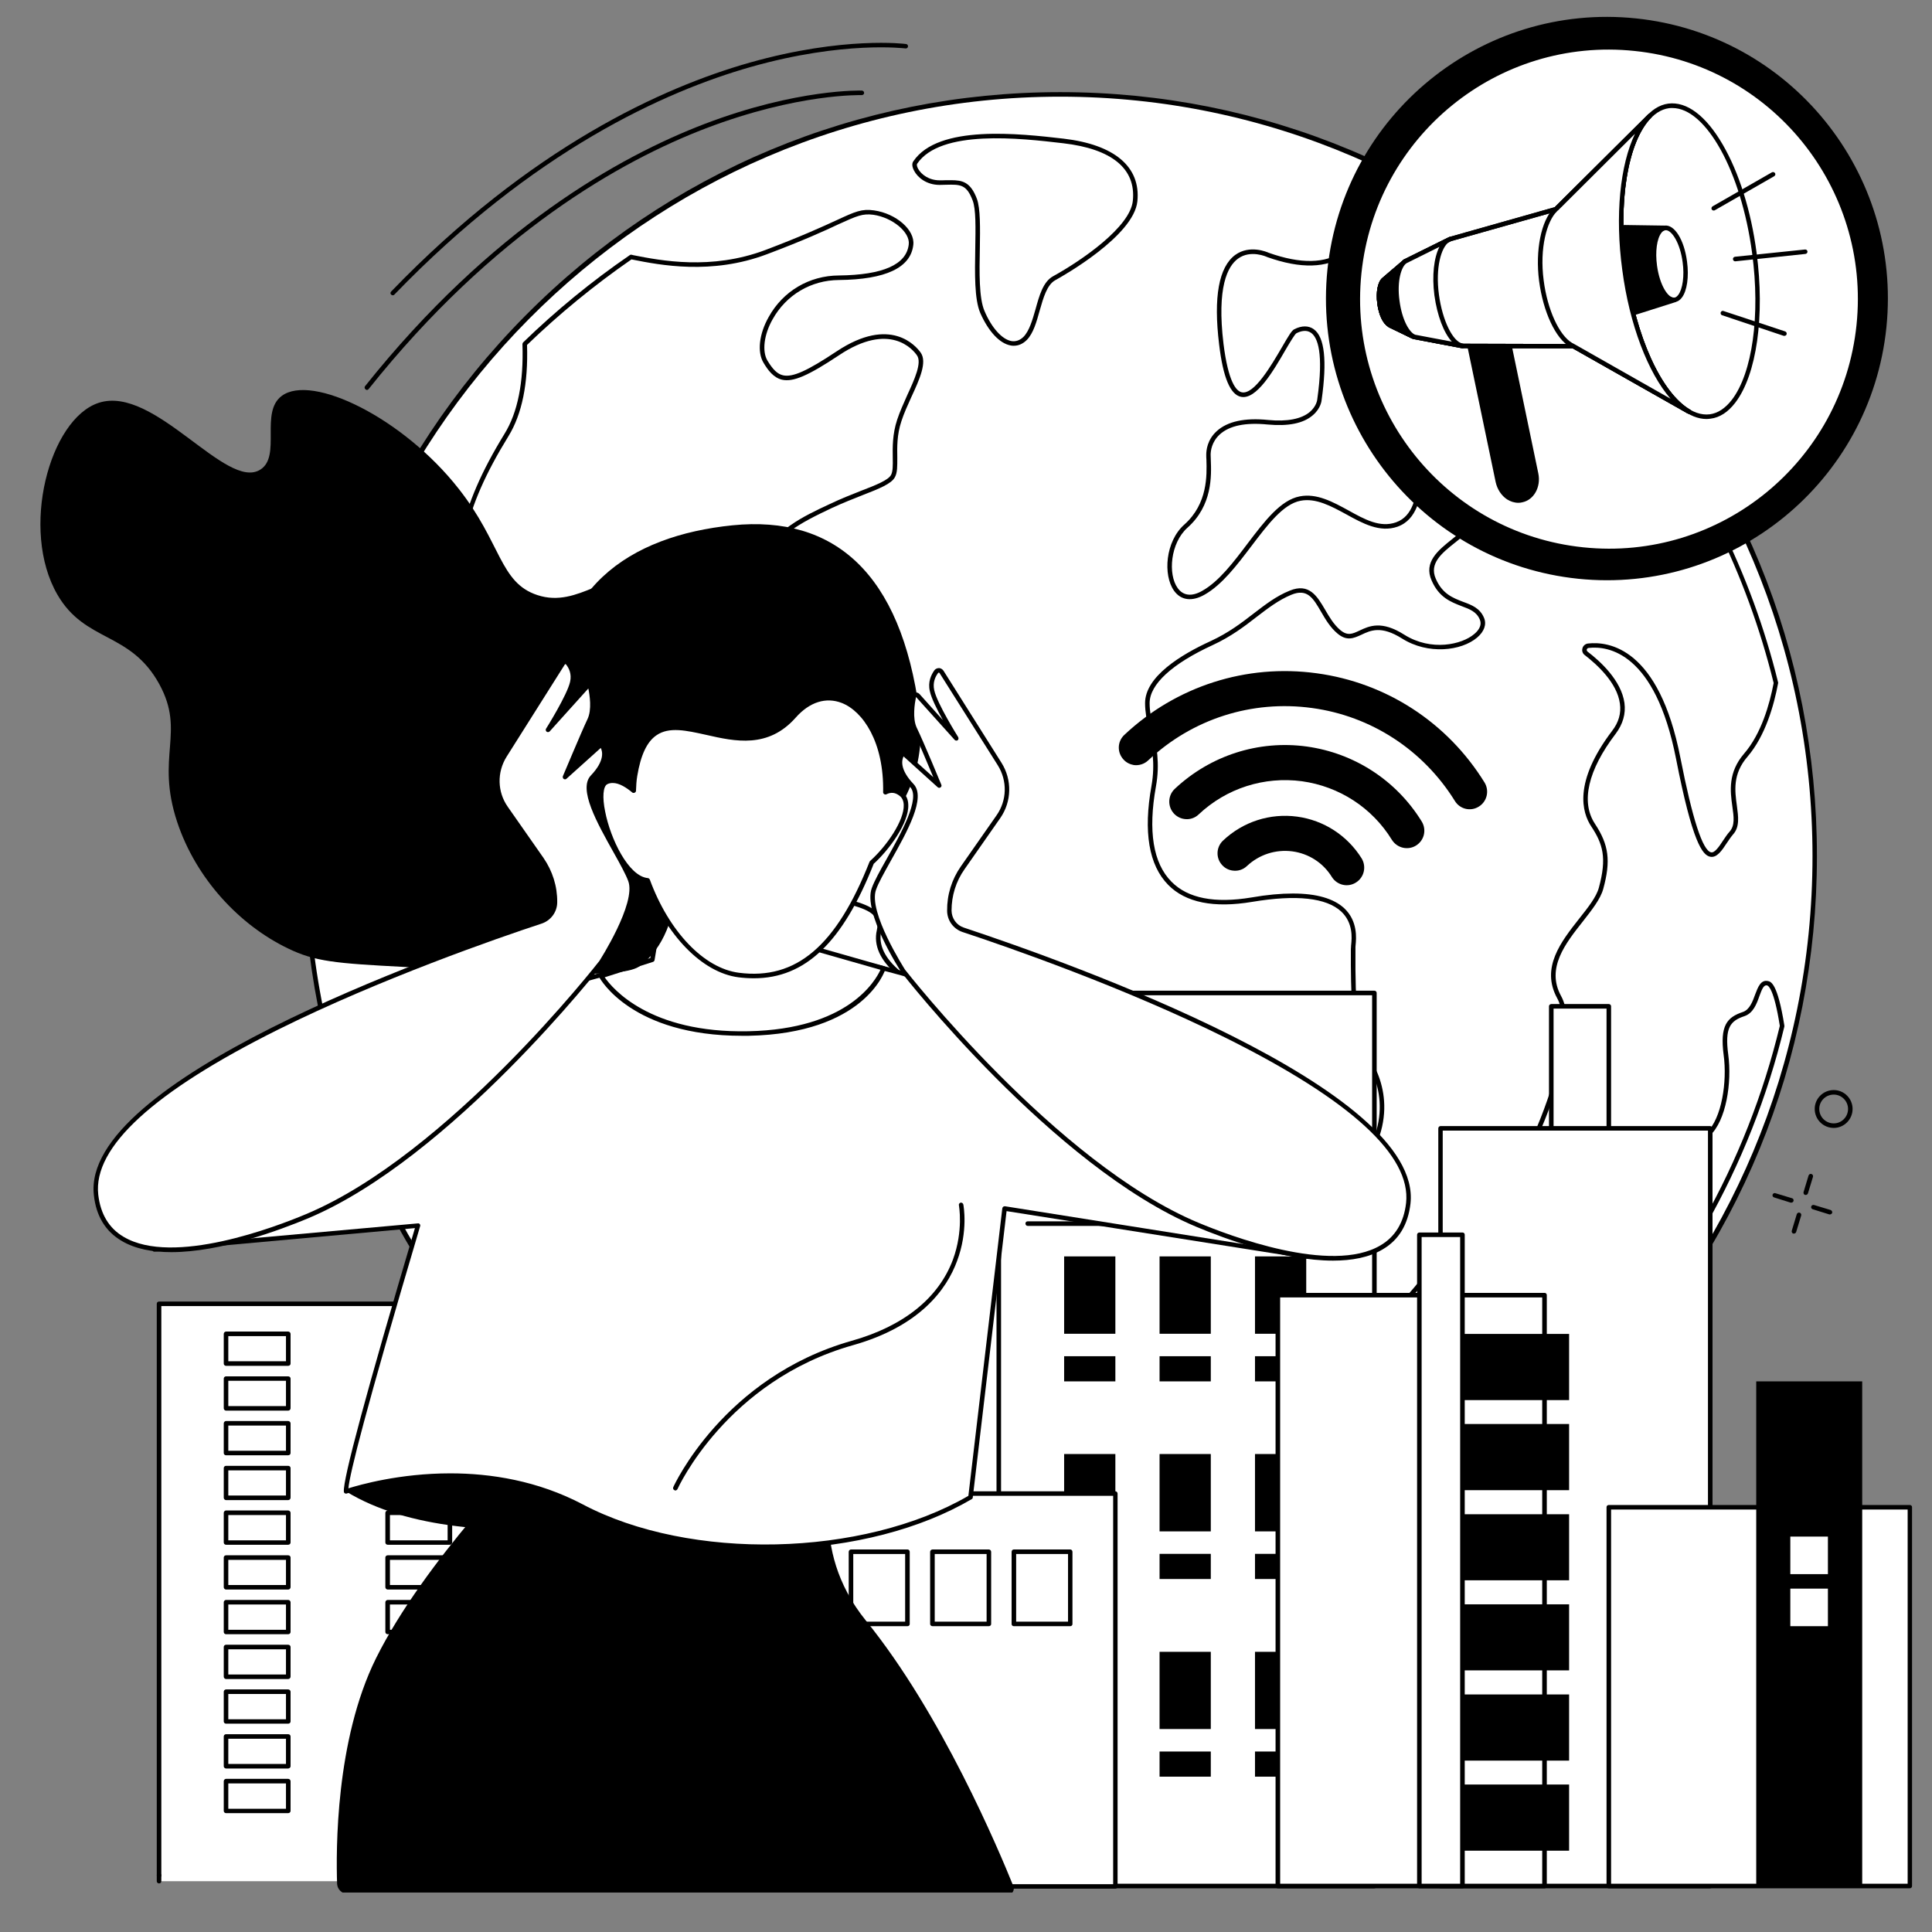 <svg xmlns="http://www.w3.org/2000/svg" xmlns:xlink="http://www.w3.org/1999/xlink" width="64" viewBox="0 0 48 48" height="64" preserveAspectRatio="xMidYMid meet"><rect x="0" y="0" width="48" height="48" fill="#808080" stroke="none"/><defs><clipPath id="460b1c3499"><path d="M 39 37 L 47.508 37 L 47.508 47 L 39 47 Z M 39 37 " clip-rule="nonzero"></path></clipPath><clipPath id="5906cf1746"><path d="M 8 36 L 26 36 L 26 47.02 L 8 47.02 Z M 8 36 " clip-rule="nonzero"></path></clipPath><clipPath id="8d2711d052"><path d="M 32 0.059 L 47 0.059 L 47 15 L 32 15 Z M 32 0.059 " clip-rule="nonzero"></path></clipPath></defs><path fill="#ffffff" d="M 45.086 21.27 C 45.086 31.719 36.695 40.191 26.34 40.191 C 15.988 40.191 7.594 31.719 7.594 21.27 C 7.594 10.816 15.988 2.344 26.34 2.344 C 36.695 2.344 45.086 10.816 45.086 21.27 " fill-opacity="1" fill-rule="nonzero"></path><path fill="#000000" d="M 26.34 2.402 C 16.035 2.402 7.652 10.867 7.652 21.27 C 7.652 31.672 16.035 40.137 26.34 40.137 C 36.645 40.137 45.031 31.672 45.031 21.27 C 45.031 10.867 36.645 2.402 26.34 2.402 Z M 26.34 40.25 C 21.32 40.25 16.598 38.273 13.047 34.688 C 9.496 31.105 7.539 26.34 7.539 21.27 C 7.539 16.199 9.496 11.434 13.047 7.848 C 16.598 4.262 21.32 2.289 26.34 2.289 C 31.363 2.289 36.086 4.262 39.637 7.848 C 43.188 11.434 45.141 16.199 45.141 21.27 C 45.141 26.34 43.188 31.105 39.637 34.688 C 36.086 38.273 31.363 40.25 26.34 40.25 " fill-opacity="1" fill-rule="nonzero"></path><path fill="#000000" d="M 22.738 4.039 Z M 23.629 4.477 C 23.914 4.477 24.113 4.523 24.27 4.938 C 24.359 5.176 24.352 5.66 24.344 6.176 C 24.332 6.754 24.32 7.41 24.461 7.73 C 24.637 8.145 24.895 8.43 25.125 8.473 C 25.234 8.492 25.34 8.457 25.43 8.367 C 25.574 8.219 25.652 7.945 25.727 7.684 C 25.82 7.348 25.914 7 26.164 6.863 C 26.871 6.473 28.082 5.641 28.145 4.988 C 28.227 4.191 27.625 3.699 26.414 3.559 C 25.348 3.434 23.367 3.207 22.785 4.07 C 22.777 4.082 22.773 4.125 22.809 4.191 C 22.887 4.336 23.082 4.48 23.344 4.48 C 23.402 4.48 23.453 4.48 23.504 4.477 C 23.547 4.477 23.59 4.477 23.629 4.477 Z M 25.188 8.59 C 25.16 8.59 25.133 8.59 25.105 8.582 C 24.832 8.531 24.555 8.23 24.355 7.777 C 24.207 7.434 24.219 6.793 24.23 6.172 C 24.238 5.672 24.25 5.195 24.164 4.977 C 24.012 4.578 23.855 4.582 23.508 4.59 C 23.457 4.59 23.402 4.594 23.344 4.594 C 23.012 4.594 22.793 4.402 22.711 4.242 C 22.66 4.148 22.652 4.062 22.691 4.008 C 23.312 3.086 25.336 3.32 26.426 3.445 C 27.691 3.594 28.344 4.145 28.258 5 C 28.172 5.859 26.418 6.852 26.219 6.961 C 26.012 7.074 25.922 7.398 25.832 7.711 C 25.754 7.992 25.676 8.277 25.512 8.445 C 25.414 8.543 25.305 8.59 25.188 8.59 " fill-opacity="1" fill-rule="nonzero"></path><path fill="#000000" d="M 16.648 21.031 L 16.676 21.082 C 16.496 21.172 16.391 21.344 16.398 21.523 C 16.43 22.219 16.145 23.812 15.574 24.324 C 15.012 24.832 15.07 25.676 15.109 26.23 C 15.121 26.371 15.129 26.488 15.125 26.582 C 15.102 27.531 15.199 27.93 16.316 28.379 C 16.477 28.441 16.625 28.5 16.758 28.551 C 17.578 28.863 17.953 29.004 18.031 29.832 C 18.051 30.051 18.074 30.41 18.102 30.871 C 18.191 32.32 18.328 34.516 18.582 35.207 C 18.91 36.09 19.629 37.598 20.012 37.941 C 20.215 38.129 20.555 38.254 20.719 38.141 C 20.867 38.031 20.844 37.711 20.645 37.238 C 20.602 37.141 20.562 37.047 20.523 36.957 C 20.047 35.848 19.785 35.238 20.398 34.539 C 21.02 33.824 22.082 32.148 22.168 31.504 C 22.254 30.816 22.656 30.426 23.016 30.344 C 23.406 30.258 24.07 30.031 24.258 29.824 C 24.371 29.703 24.25 29.391 24.121 29.059 C 24.039 28.848 23.953 28.633 23.906 28.418 C 23.766 27.785 23.816 27.434 24.871 26.977 C 25.242 26.816 25.43 26.543 25.402 26.211 C 25.363 25.77 24.906 25.195 23.992 24.977 C 22.496 24.617 21.609 23.867 21.785 23.109 C 21.883 22.691 21.516 22.574 20.914 22.422 C 20.652 22.355 20.383 22.289 20.16 22.176 C 19.836 22.012 19.668 21.805 19.504 21.605 C 19.32 21.383 19.145 21.168 18.754 21.035 C 17.777 20.699 17.082 20.875 16.676 21.082 Z M 20.559 38.293 C 20.352 38.293 20.105 38.18 19.938 38.027 C 19.539 37.668 18.809 36.141 18.477 35.246 C 18.219 34.539 18.078 32.336 17.988 30.875 C 17.961 30.438 17.938 30.059 17.918 29.84 C 17.848 29.086 17.539 28.969 16.719 28.656 C 16.586 28.605 16.438 28.547 16.273 28.484 C 15.098 28.012 14.992 27.562 15.016 26.578 C 15.016 26.492 15.008 26.375 15 26.238 C 14.957 25.66 14.898 24.785 15.5 24.242 C 16.035 23.758 16.316 22.188 16.285 21.531 C 16.277 21.301 16.406 21.09 16.625 20.98 C 17.051 20.766 17.777 20.582 18.789 20.93 C 19.211 21.074 19.406 21.309 19.59 21.535 C 19.746 21.727 19.91 21.922 20.211 22.074 C 20.422 22.184 20.688 22.25 20.941 22.312 C 21.473 22.449 22.023 22.586 21.895 23.133 C 21.734 23.816 22.609 24.531 24.016 24.867 C 24.848 25.066 25.461 25.613 25.512 26.203 C 25.547 26.582 25.328 26.902 24.918 27.078 C 23.879 27.531 23.898 27.855 24.016 28.395 C 24.062 28.598 24.145 28.812 24.223 29.016 C 24.371 29.398 24.5 29.73 24.344 29.902 C 24.113 30.148 23.367 30.379 23.039 30.453 C 22.73 30.523 22.359 30.887 22.277 31.52 C 22.191 32.18 21.113 33.891 20.48 34.613 C 19.918 35.258 20.152 35.812 20.625 36.914 C 20.664 37.004 20.703 37.098 20.746 37.195 C 20.977 37.734 20.988 38.082 20.781 38.23 C 20.719 38.273 20.641 38.293 20.559 38.293 " fill-opacity="1" fill-rule="nonzero"></path><path fill="#000000" d="M 32.121 22.199 C 32.711 22.199 33.137 22.324 33.398 22.566 C 33.738 22.887 33.695 23.316 33.68 23.477 C 33.68 23.496 33.676 23.512 33.676 23.523 L 33.676 23.582 C 33.664 24.984 33.746 25.906 33.906 26.109 C 34.211 26.508 34.828 27.586 33.906 28.961 C 33.168 30.062 33.281 32.262 33.762 32.816 C 33.871 32.945 33.988 32.977 34.117 32.914 C 34.555 32.703 35.004 32.152 35.477 31.57 C 35.902 31.051 36.336 30.512 36.824 30.137 C 37.312 29.758 37.93 28.723 38.359 27.562 C 38.828 26.309 38.949 25.273 38.688 24.801 C 38.273 24.043 38.785 23.395 39.234 22.824 C 39.453 22.547 39.66 22.289 39.723 22.055 C 39.926 21.312 39.824 20.969 39.531 20.527 C 39.309 20.191 39.082 19.438 40.051 18.16 C 40.215 17.949 40.281 17.719 40.246 17.48 C 40.176 16.957 39.668 16.504 39.375 16.277 C 39.32 16.238 39.297 16.172 39.316 16.105 C 39.332 16.043 39.387 15.996 39.453 15.988 C 39.965 15.93 41.215 16.09 41.75 18.832 C 42.047 20.344 42.301 21.133 42.512 21.176 C 42.602 21.195 42.715 21.027 42.809 20.883 C 42.863 20.805 42.914 20.723 42.973 20.66 C 43.105 20.508 43.078 20.301 43.039 20.031 C 42.988 19.66 42.926 19.195 43.332 18.723 C 43.758 18.23 43.965 17.5 44.066 16.969 C 42.73 11.551 39.117 7.043 34.137 4.582 C 34.133 5.023 34.035 5.898 33.426 6.336 C 32.969 6.664 32.316 6.684 31.484 6.387 C 31.48 6.387 31.48 6.387 31.477 6.383 C 31.473 6.383 31.074 6.195 30.758 6.426 C 30.5 6.613 30.227 7.133 30.398 8.547 C 30.516 9.484 30.711 9.719 30.852 9.746 C 31.16 9.812 31.59 9.07 31.848 8.629 C 32.012 8.348 32.09 8.211 32.156 8.18 C 32.34 8.086 32.512 8.086 32.641 8.18 C 32.91 8.371 32.973 8.961 32.836 9.934 C 32.836 9.938 32.824 10.141 32.617 10.316 C 32.383 10.52 32.008 10.594 31.496 10.547 C 30.945 10.492 30.547 10.574 30.305 10.793 C 30.102 10.98 30.078 11.207 30.078 11.297 C 30.078 11.332 30.082 11.375 30.082 11.422 C 30.098 11.82 30.125 12.559 29.5 13.113 C 29.078 13.492 29.012 14.266 29.258 14.609 C 29.398 14.805 29.613 14.828 29.875 14.676 C 30.289 14.441 30.648 13.965 30.996 13.504 C 31.418 12.949 31.816 12.422 32.293 12.332 C 32.715 12.25 33.113 12.469 33.5 12.68 C 33.906 12.906 34.289 13.117 34.684 12.977 C 35.113 12.824 35.184 12.32 35.238 11.914 C 35.285 11.594 35.324 11.32 35.539 11.32 C 35.77 11.32 36.117 11.551 36.387 11.879 C 36.648 12.195 36.766 12.531 36.715 12.801 C 36.66 13.074 36.402 13.281 36.152 13.48 C 35.816 13.746 35.504 14 35.672 14.379 C 35.836 14.758 36.098 14.855 36.352 14.953 C 36.566 15.031 36.77 15.109 36.871 15.352 C 36.938 15.512 36.875 15.691 36.699 15.84 C 36.309 16.172 35.48 16.273 34.832 15.863 C 34.316 15.539 34.055 15.66 33.824 15.77 C 33.637 15.855 33.461 15.938 33.227 15.738 C 33.051 15.59 32.93 15.387 32.824 15.203 C 32.625 14.859 32.48 14.613 32.082 14.777 C 31.762 14.91 31.5 15.113 31.219 15.328 C 30.922 15.559 30.586 15.816 30.129 16.027 C 29.117 16.492 28.562 17.004 28.562 17.469 C 28.562 17.672 28.605 17.883 28.648 18.109 C 28.73 18.512 28.824 18.965 28.719 19.539 C 28.52 20.648 28.648 21.445 29.105 21.906 C 29.512 22.32 30.18 22.449 31.094 22.297 C 31.477 22.23 31.82 22.199 32.121 22.199 Z M 33.992 33.059 C 33.879 33.059 33.773 33 33.676 32.891 C 33.164 32.297 33.039 30.055 33.812 28.898 C 34.695 27.582 34.109 26.559 33.816 26.18 C 33.59 25.887 33.555 24.605 33.562 23.582 L 33.566 23.523 C 33.566 23.508 33.566 23.488 33.57 23.465 C 33.586 23.305 33.621 22.93 33.324 22.648 C 32.953 22.305 32.211 22.223 31.113 22.406 C 30.16 22.566 29.457 22.426 29.023 21.984 C 28.543 21.496 28.402 20.668 28.609 19.52 C 28.707 18.965 28.617 18.523 28.539 18.133 C 28.492 17.902 28.449 17.684 28.449 17.469 C 28.449 16.812 29.336 16.266 30.082 15.926 C 30.527 15.719 30.844 15.477 31.152 15.238 C 31.438 15.02 31.703 14.812 32.039 14.676 C 32.527 14.473 32.727 14.816 32.922 15.148 C 33.027 15.328 33.137 15.516 33.297 15.652 C 33.48 15.805 33.598 15.75 33.773 15.668 C 34.02 15.551 34.324 15.41 34.891 15.77 C 35.562 16.191 36.324 16.012 36.625 15.754 C 36.707 15.688 36.832 15.551 36.766 15.395 C 36.688 15.199 36.512 15.133 36.312 15.059 C 36.051 14.957 35.754 14.848 35.57 14.426 C 35.363 13.965 35.73 13.672 36.082 13.391 C 36.316 13.207 36.559 13.012 36.605 12.777 C 36.648 12.543 36.539 12.242 36.301 11.949 C 36.059 11.656 35.73 11.434 35.539 11.434 C 35.422 11.434 35.387 11.664 35.352 11.93 C 35.293 12.344 35.215 12.91 34.719 13.086 C 34.281 13.238 33.855 13.004 33.445 12.777 C 33.078 12.578 32.695 12.367 32.312 12.441 C 31.879 12.523 31.496 13.035 31.086 13.574 C 30.73 14.043 30.363 14.527 29.93 14.773 C 29.617 14.953 29.34 14.918 29.168 14.676 C 28.891 14.285 28.953 13.449 29.426 13.031 C 30.008 12.512 29.984 11.805 29.973 11.426 C 29.969 11.379 29.969 11.332 29.969 11.297 C 29.969 11.191 29.992 10.926 30.23 10.711 C 30.496 10.469 30.926 10.375 31.508 10.434 C 31.977 10.48 32.336 10.41 32.543 10.234 C 32.711 10.09 32.727 9.93 32.727 9.922 C 32.891 8.762 32.734 8.383 32.574 8.27 C 32.457 8.184 32.309 8.227 32.207 8.281 C 32.168 8.305 32.047 8.508 31.941 8.688 C 31.637 9.215 31.215 9.938 30.832 9.859 C 30.566 9.805 30.387 9.379 30.289 8.559 C 30.145 7.379 30.281 6.633 30.691 6.332 C 31.051 6.074 31.48 6.262 31.523 6.281 C 32.316 6.562 32.934 6.551 33.359 6.246 C 33.973 5.805 34.031 4.875 34.027 4.492 C 34.023 4.473 34.035 4.457 34.051 4.445 C 34.066 4.434 34.09 4.434 34.105 4.441 C 36.559 5.641 38.766 7.402 40.496 9.539 C 42.242 11.695 43.516 14.262 44.176 16.953 C 44.18 16.961 44.18 16.969 44.176 16.977 C 44.074 17.523 43.859 18.281 43.418 18.797 C 43.043 19.23 43.102 19.648 43.152 20.016 C 43.188 20.289 43.227 20.547 43.055 20.734 C 43.004 20.793 42.953 20.871 42.902 20.945 C 42.781 21.129 42.656 21.32 42.488 21.285 C 42.297 21.246 42.047 20.93 41.641 18.852 C 41.121 16.203 39.949 16.043 39.469 16.098 C 39.434 16.102 39.426 16.129 39.422 16.137 C 39.422 16.145 39.418 16.168 39.441 16.188 C 39.75 16.422 40.281 16.902 40.359 17.465 C 40.395 17.734 40.32 17.992 40.141 18.23 C 39.453 19.133 39.27 19.926 39.625 20.465 C 39.973 20.992 40.023 21.387 39.832 22.086 C 39.762 22.34 39.547 22.609 39.324 22.895 C 38.895 23.438 38.406 24.055 38.785 24.746 C 39.418 25.891 37.918 29.43 36.895 30.223 C 36.418 30.594 35.984 31.125 35.566 31.641 C 35.082 32.234 34.625 32.793 34.164 33.016 C 34.105 33.043 34.047 33.059 33.992 33.059 " fill-opacity="1" fill-rule="nonzero"></path><path fill="#000000" d="M 13.094 8.57 C 13.125 9.527 12.969 10.289 12.633 10.836 C 11.461 12.742 11.414 13.73 11.328 15.527 C 11.324 15.676 11.316 15.832 11.305 15.996 C 11.199 18.09 14.121 21.66 14.777 22.008 C 14.953 22.098 15.098 22.113 15.203 22.047 C 15.41 21.922 15.512 21.5 15.508 20.793 C 15.5 20.148 15.25 19.336 14.766 18.383 C 14.398 17.66 14.293 17.066 14.453 16.617 C 14.516 16.441 14.668 16.312 14.863 16.266 C 15.09 16.215 15.332 16.293 15.508 16.473 C 15.855 16.82 16.625 17.082 16.973 16.883 C 17.25 16.727 17.277 16.262 17.301 15.852 C 17.316 15.605 17.328 15.391 17.395 15.258 C 17.469 15.102 17.672 14.969 17.91 14.82 C 18.234 14.613 18.637 14.355 18.848 13.941 C 19.238 13.168 19.941 12.836 20.621 12.52 C 20.891 12.391 21.152 12.289 21.379 12.199 C 21.766 12.051 22.066 11.93 22.137 11.801 C 22.184 11.715 22.184 11.562 22.18 11.371 C 22.176 11.109 22.172 10.785 22.289 10.43 C 22.355 10.23 22.449 10.023 22.539 9.82 C 22.723 9.422 22.91 9.008 22.781 8.828 C 22.68 8.68 22.102 7.988 20.848 8.824 C 20.078 9.336 19.707 9.496 19.43 9.434 C 19.215 9.383 19.078 9.195 18.969 9.012 C 18.809 8.746 18.859 8.297 19.098 7.875 C 19.453 7.234 20.105 6.848 20.84 6.844 C 21.938 6.832 22.523 6.574 22.578 6.07 C 22.613 5.77 22.176 5.406 21.699 5.336 C 21.43 5.301 21.293 5.363 20.836 5.57 C 20.488 5.734 19.957 5.977 19.055 6.316 C 17.68 6.836 16.398 6.586 15.711 6.449 L 15.688 6.445 C 14.762 7.086 13.891 7.801 13.094 8.57 Z M 15.051 22.199 C 14.953 22.199 14.848 22.168 14.727 22.105 C 14.371 21.918 13.473 20.941 12.648 19.691 C 12.078 18.828 11.133 17.203 11.195 15.988 C 11.203 15.828 11.211 15.672 11.219 15.52 C 11.301 13.766 11.352 12.707 12.535 10.777 C 12.863 10.246 13.012 9.496 12.98 8.551 C 12.98 8.535 12.988 8.52 12.996 8.508 C 13.809 7.719 14.699 6.988 15.645 6.34 C 15.656 6.328 15.672 6.328 15.688 6.328 L 15.734 6.34 C 16.41 6.473 17.668 6.719 19.016 6.211 C 19.914 5.871 20.441 5.629 20.789 5.469 C 21.254 5.254 21.41 5.184 21.715 5.227 C 22.266 5.305 22.734 5.715 22.691 6.082 C 22.629 6.652 22.004 6.945 20.844 6.957 C 20.148 6.961 19.531 7.328 19.195 7.934 C 18.98 8.312 18.93 8.727 19.066 8.957 C 19.203 9.184 19.316 9.293 19.453 9.324 C 19.695 9.379 20.055 9.215 20.785 8.73 C 22.129 7.836 22.762 8.602 22.875 8.762 C 23.039 8.996 22.848 9.422 22.641 9.867 C 22.551 10.066 22.457 10.273 22.395 10.465 C 22.281 10.805 22.289 11.117 22.293 11.371 C 22.293 11.578 22.297 11.742 22.234 11.855 C 22.148 12.02 21.844 12.141 21.422 12.305 C 21.195 12.395 20.938 12.496 20.668 12.621 C 19.855 13.004 19.297 13.305 18.949 13.992 C 18.723 14.438 18.305 14.703 17.969 14.914 C 17.746 15.055 17.555 15.18 17.496 15.305 C 17.441 15.422 17.426 15.633 17.414 15.859 C 17.387 16.297 17.359 16.793 17.027 16.98 C 16.602 17.227 15.762 16.887 15.43 16.551 C 15.281 16.398 15.078 16.336 14.887 16.379 C 14.73 16.414 14.609 16.516 14.559 16.656 C 14.41 17.074 14.516 17.641 14.867 18.332 C 15.359 19.301 15.613 20.129 15.617 20.793 C 15.625 21.551 15.508 21.992 15.262 22.145 C 15.199 22.184 15.129 22.199 15.051 22.199 " fill-opacity="1" fill-rule="nonzero"></path><path fill="#000000" d="M 43.887 24.48 C 43.816 24.48 43.777 24.57 43.711 24.75 C 43.645 24.938 43.559 25.172 43.34 25.246 C 42.988 25.363 42.848 25.531 42.938 26.203 C 43.031 26.898 42.887 27.844 42.477 28.219 C 42.41 28.285 42.332 28.348 42.258 28.406 C 41.926 28.68 41.578 28.965 41.551 29.641 C 41.52 30.492 40.746 31.348 40.234 31.656 C 39.797 31.922 39.066 32.363 39.066 33.07 L 39.066 33.203 C 39.066 33.602 39.062 34.094 39.141 34.492 C 41.641 32.016 43.395 28.906 44.219 25.488 C 44.074 24.566 43.934 24.492 43.906 24.484 C 43.898 24.484 43.895 24.48 43.887 24.48 Z M 39.105 34.66 C 39.102 34.66 39.094 34.66 39.09 34.66 C 39.07 34.652 39.055 34.637 39.051 34.617 C 38.953 34.191 38.953 33.641 38.953 33.203 L 38.953 33.07 C 38.953 32.301 39.719 31.84 40.176 31.562 C 40.668 31.262 41.41 30.445 41.441 29.637 C 41.469 28.91 41.852 28.598 42.188 28.32 C 42.266 28.258 42.336 28.199 42.402 28.137 C 42.777 27.789 42.914 26.871 42.824 26.215 C 42.727 25.477 42.906 25.273 43.305 25.141 C 43.469 25.082 43.543 24.883 43.605 24.711 C 43.676 24.523 43.746 24.332 43.93 24.375 C 43.996 24.391 44.164 24.426 44.332 25.48 C 44.332 25.488 44.332 25.496 44.332 25.504 C 43.496 28.98 41.703 32.141 39.145 34.645 C 39.137 34.656 39.121 34.66 39.105 34.66 " fill-opacity="1" fill-rule="nonzero"></path><path fill="#ffffff" d="M 39.969 30.098 L 38.543 30.098 L 38.543 25 L 39.969 25 L 39.969 30.098 " fill-opacity="1" fill-rule="nonzero"></path><path fill="#000000" d="M 38.598 30.043 L 39.914 30.043 L 39.914 25.059 L 38.598 25.059 Z M 39.969 30.156 L 38.543 30.156 C 38.512 30.156 38.484 30.129 38.484 30.098 L 38.484 25 C 38.484 24.969 38.512 24.945 38.543 24.945 L 39.969 24.945 C 40 24.945 40.027 24.969 40.027 25 L 40.027 30.098 C 40.027 30.129 40 30.156 39.969 30.156 " fill-opacity="1" fill-rule="nonzero"></path><path fill="#ffffff" d="M 42.488 46.859 L 35.789 46.859 L 35.789 28.035 L 42.488 28.035 L 42.488 46.859 " fill-opacity="1" fill-rule="nonzero"></path><path fill="#000000" d="M 35.844 46.801 L 42.434 46.801 L 42.434 28.09 L 35.844 28.09 Z M 42.488 46.914 L 35.789 46.914 C 35.758 46.914 35.734 46.891 35.734 46.859 L 35.734 28.035 C 35.734 28.004 35.758 27.977 35.789 27.977 L 42.488 27.977 C 42.52 27.977 42.547 28.004 42.547 28.035 L 42.547 46.859 C 42.547 46.891 42.52 46.914 42.488 46.914 " fill-opacity="1" fill-rule="nonzero"></path><path fill="#ffffff" d="M 41.957 29.703 L 40.988 29.703 L 40.988 28.734 L 41.957 28.734 L 41.957 29.703 " fill-opacity="1" fill-rule="nonzero"></path><path fill="#ffffff" d="M 41.957 31.164 L 40.988 31.164 L 40.988 30.191 L 41.957 30.191 L 41.957 31.164 " fill-opacity="1" fill-rule="nonzero"></path><path fill="#ffffff" d="M 41.957 32.621 L 40.988 32.621 L 40.988 31.652 L 41.957 31.652 L 41.957 32.621 " fill-opacity="1" fill-rule="nonzero"></path><path fill="#ffffff" d="M 41.957 34.078 L 40.988 34.078 L 40.988 33.109 L 41.957 33.109 L 41.957 34.078 " fill-opacity="1" fill-rule="nonzero"></path><path fill="#ffffff" d="M 41.957 35.539 L 40.988 35.539 L 40.988 34.566 L 41.957 34.566 L 41.957 35.539 " fill-opacity="1" fill-rule="nonzero"></path><path fill="#ffffff" d="M 41.957 36.996 L 40.988 36.996 L 40.988 36.027 L 41.957 36.027 L 41.957 36.996 " fill-opacity="1" fill-rule="nonzero"></path><path fill="#ffffff" d="M 41.957 38.453 L 40.988 38.453 L 40.988 37.484 L 41.957 37.484 L 41.957 38.453 " fill-opacity="1" fill-rule="nonzero"></path><path fill="#ffffff" d="M 41.957 39.914 L 40.988 39.914 L 40.988 38.941 L 41.957 38.941 L 41.957 39.914 " fill-opacity="1" fill-rule="nonzero"></path><path fill="#ffffff" d="M 41.957 41.371 L 40.988 41.371 L 40.988 40.402 L 41.957 40.402 L 41.957 41.371 " fill-opacity="1" fill-rule="nonzero"></path><path fill="#ffffff" d="M 41.957 42.828 L 40.988 42.828 L 40.988 41.859 L 41.957 41.859 L 41.957 42.828 " fill-opacity="1" fill-rule="nonzero"></path><path fill="#ffffff" d="M 41.957 44.289 L 40.988 44.289 L 40.988 43.316 L 41.957 43.316 L 41.957 44.289 " fill-opacity="1" fill-rule="nonzero"></path><path fill="#ffffff" d="M 12.84 46.738 L 3.953 46.738 L 3.953 32.391 L 12.84 32.391 L 12.84 46.738 " fill-opacity="1" fill-rule="nonzero"></path><path fill="#ffffff" d="M 3.953 46.594 L 3.953 32.391 L 12.84 32.391 L 12.84 46.738 L 3.953 46.594 " fill-opacity="1" fill-rule="nonzero"></path><path fill="#000000" d="M 12.84 46.793 C 12.809 46.793 12.781 46.77 12.781 46.738 L 12.781 32.449 L 4.008 32.449 L 4.008 46.594 C 4.008 46.625 3.984 46.648 3.953 46.648 C 3.922 46.648 3.895 46.625 3.895 46.594 L 3.895 32.391 C 3.895 32.359 3.922 32.336 3.953 32.336 L 12.84 32.336 C 12.871 32.336 12.895 32.359 12.895 32.391 L 12.895 46.738 C 12.895 46.77 12.871 46.793 12.84 46.793 " fill-opacity="1" fill-rule="nonzero"></path><path fill="#ffffff" d="M 11.18 33.879 L 9.633 33.879 L 9.633 33.141 L 11.18 33.141 L 11.18 33.879 " fill-opacity="1" fill-rule="nonzero"></path><path fill="#ffffff" d="M 11.18 34.988 L 9.633 34.988 L 9.633 34.25 L 11.18 34.25 L 11.18 34.988 " fill-opacity="1" fill-rule="nonzero"></path><path fill="#ffffff" d="M 11.18 36.102 L 9.633 36.102 L 9.633 35.363 L 11.18 35.363 L 11.18 36.102 " fill-opacity="1" fill-rule="nonzero"></path><path fill="#ffffff" d="M 11.18 37.211 L 9.633 37.211 L 9.633 36.473 L 11.18 36.473 L 11.18 37.211 " fill-opacity="1" fill-rule="nonzero"></path><path fill="#000000" d="M 9.688 38.27 L 11.121 38.27 L 11.121 37.641 L 9.688 37.641 Z M 11.18 38.379 L 9.633 38.379 C 9.602 38.379 9.574 38.355 9.574 38.324 L 9.574 37.586 C 9.574 37.555 9.602 37.527 9.633 37.527 L 11.18 37.527 C 11.207 37.527 11.234 37.555 11.234 37.586 L 11.234 38.324 C 11.234 38.355 11.207 38.379 11.18 38.379 " fill-opacity="1" fill-rule="nonzero"></path><path fill="#000000" d="M 9.688 39.379 L 11.121 39.379 L 11.121 38.754 L 9.688 38.754 Z M 11.18 39.492 L 9.633 39.492 C 9.602 39.492 9.574 39.465 9.574 39.434 L 9.574 38.695 C 9.574 38.664 9.602 38.641 9.633 38.641 L 11.18 38.641 C 11.207 38.641 11.234 38.664 11.234 38.695 L 11.234 39.434 C 11.234 39.465 11.207 39.492 11.18 39.492 " fill-opacity="1" fill-rule="nonzero"></path><path fill="#000000" d="M 9.688 40.492 L 11.121 40.492 L 11.121 39.863 L 9.688 39.863 Z M 11.18 40.602 L 9.633 40.602 C 9.602 40.602 9.574 40.578 9.574 40.547 L 9.574 39.809 C 9.574 39.777 9.602 39.75 9.633 39.75 L 11.18 39.75 C 11.207 39.75 11.234 39.777 11.234 39.809 L 11.234 40.547 C 11.234 40.578 11.207 40.602 11.18 40.602 " fill-opacity="1" fill-rule="nonzero"></path><path fill="#ffffff" d="M 11.18 41.656 L 9.633 41.656 L 9.633 40.918 L 11.18 40.918 L 11.18 41.656 " fill-opacity="1" fill-rule="nonzero"></path><path fill="#ffffff" d="M 11.18 42.77 L 9.633 42.77 L 9.633 42.031 L 11.18 42.031 L 11.18 42.77 " fill-opacity="1" fill-rule="nonzero"></path><path fill="#ffffff" d="M 11.18 43.883 L 9.633 43.883 L 9.633 43.141 L 11.18 43.141 L 11.18 43.883 " fill-opacity="1" fill-rule="nonzero"></path><path fill="#ffffff" d="M 11.18 44.992 L 9.633 44.992 L 9.633 44.254 L 11.18 44.254 L 11.18 44.992 " fill-opacity="1" fill-rule="nonzero"></path><path fill="#000000" d="M 5.672 33.82 L 7.105 33.82 L 7.105 33.195 L 5.672 33.195 Z M 7.16 33.934 L 5.617 33.934 C 5.586 33.934 5.559 33.91 5.559 33.879 L 5.559 33.141 C 5.559 33.109 5.586 33.082 5.617 33.082 L 7.16 33.082 C 7.191 33.082 7.219 33.109 7.219 33.141 L 7.219 33.879 C 7.219 33.91 7.191 33.934 7.16 33.934 " fill-opacity="1" fill-rule="nonzero"></path><path fill="#000000" d="M 5.672 34.934 L 7.105 34.934 L 7.105 34.305 L 5.672 34.305 Z M 7.16 35.047 L 5.617 35.047 C 5.586 35.047 5.559 35.02 5.559 34.988 L 5.559 34.25 C 5.559 34.219 5.586 34.195 5.617 34.195 L 7.16 34.195 C 7.191 34.195 7.219 34.219 7.219 34.25 L 7.219 34.988 C 7.219 35.02 7.191 35.047 7.16 35.047 " fill-opacity="1" fill-rule="nonzero"></path><path fill="#000000" d="M 5.672 36.043 L 7.105 36.043 L 7.105 35.418 L 5.672 35.418 Z M 7.16 36.156 L 5.617 36.156 C 5.586 36.156 5.559 36.133 5.559 36.102 L 5.559 35.363 C 5.559 35.332 5.586 35.305 5.617 35.305 L 7.16 35.305 C 7.191 35.305 7.219 35.332 7.219 35.363 L 7.219 36.102 C 7.219 36.133 7.191 36.156 7.16 36.156 " fill-opacity="1" fill-rule="nonzero"></path><path fill="#000000" d="M 5.672 37.156 L 7.105 37.156 L 7.105 36.531 L 5.672 36.531 Z M 7.16 37.27 L 5.617 37.27 C 5.586 37.27 5.559 37.242 5.559 37.211 L 5.559 36.473 C 5.559 36.441 5.586 36.418 5.617 36.418 L 7.16 36.418 C 7.191 36.418 7.219 36.441 7.219 36.473 L 7.219 37.211 C 7.219 37.242 7.191 37.27 7.16 37.27 " fill-opacity="1" fill-rule="nonzero"></path><path fill="#000000" d="M 5.672 38.27 L 7.105 38.27 L 7.105 37.641 L 5.672 37.641 Z M 7.16 38.379 L 5.617 38.379 C 5.586 38.379 5.559 38.355 5.559 38.324 L 5.559 37.586 C 5.559 37.555 5.586 37.527 5.617 37.527 L 7.16 37.527 C 7.191 37.527 7.219 37.555 7.219 37.586 L 7.219 38.324 C 7.219 38.355 7.191 38.379 7.16 38.379 " fill-opacity="1" fill-rule="nonzero"></path><path fill="#000000" d="M 5.672 39.379 L 7.105 39.379 L 7.105 38.754 L 5.672 38.754 Z M 7.16 39.492 L 5.617 39.492 C 5.586 39.492 5.559 39.465 5.559 39.434 L 5.559 38.695 C 5.559 38.664 5.586 38.641 5.617 38.641 L 7.16 38.641 C 7.191 38.641 7.219 38.664 7.219 38.695 L 7.219 39.434 C 7.219 39.465 7.191 39.492 7.16 39.492 " fill-opacity="1" fill-rule="nonzero"></path><path fill="#000000" d="M 5.672 40.492 L 7.105 40.492 L 7.105 39.863 L 5.672 39.863 Z M 7.16 40.602 L 5.617 40.602 C 5.586 40.602 5.559 40.578 5.559 40.547 L 5.559 39.809 C 5.559 39.777 5.586 39.75 5.617 39.75 L 7.16 39.75 C 7.191 39.75 7.219 39.777 7.219 39.809 L 7.219 40.547 C 7.219 40.578 7.191 40.602 7.16 40.602 " fill-opacity="1" fill-rule="nonzero"></path><path fill="#000000" d="M 5.672 41.602 L 7.105 41.602 L 7.105 40.977 L 5.672 40.977 Z M 7.16 41.715 L 5.617 41.715 C 5.586 41.715 5.559 41.688 5.559 41.656 L 5.559 40.918 C 5.559 40.887 5.586 40.863 5.617 40.863 L 7.16 40.863 C 7.191 40.863 7.219 40.887 7.219 40.918 L 7.219 41.656 C 7.219 41.688 7.191 41.715 7.16 41.715 " fill-opacity="1" fill-rule="nonzero"></path><path fill="#000000" d="M 5.672 42.715 L 7.105 42.715 L 7.105 42.086 L 5.672 42.086 Z M 7.16 42.824 L 5.617 42.824 C 5.586 42.824 5.559 42.801 5.559 42.77 L 5.559 42.031 C 5.559 42 5.586 41.973 5.617 41.973 L 7.16 41.973 C 7.191 41.973 7.219 42 7.219 42.031 L 7.219 42.77 C 7.219 42.801 7.191 42.824 7.16 42.824 " fill-opacity="1" fill-rule="nonzero"></path><path fill="#000000" d="M 5.672 43.824 L 7.105 43.824 L 7.105 43.199 L 5.672 43.199 Z M 7.16 43.938 L 5.617 43.938 C 5.586 43.938 5.559 43.91 5.559 43.883 L 5.559 43.141 C 5.559 43.109 5.586 43.086 5.617 43.086 L 7.16 43.086 C 7.191 43.086 7.219 43.109 7.219 43.141 L 7.219 43.883 C 7.219 43.91 7.191 43.938 7.16 43.938 " fill-opacity="1" fill-rule="nonzero"></path><path fill="#000000" d="M 5.672 44.938 L 7.105 44.938 L 7.105 44.309 L 5.672 44.309 Z M 7.16 45.047 L 5.617 45.047 C 5.586 45.047 5.559 45.023 5.559 44.992 L 5.559 44.254 C 5.559 44.223 5.586 44.195 5.617 44.195 L 7.16 44.195 C 7.191 44.195 7.219 44.223 7.219 44.254 L 7.219 44.992 C 7.219 45.023 7.191 45.047 7.16 45.047 " fill-opacity="1" fill-rule="nonzero"></path><path fill="#000000" d="M 3.953 46.793 C 3.922 46.793 3.895 46.77 3.895 46.738 L 3.895 46.594 C 3.895 46.562 3.922 46.535 3.953 46.535 C 3.984 46.535 4.008 46.562 4.008 46.594 L 4.008 46.738 C 4.008 46.77 3.984 46.793 3.953 46.793 " fill-opacity="1" fill-rule="nonzero"></path><path fill="#ffffff" d="M 34.145 46.859 L 24.816 46.859 L 24.816 24.668 L 34.145 24.668 L 34.145 46.859 " fill-opacity="1" fill-rule="nonzero"></path><path fill="#000000" d="M 24.871 46.801 L 34.09 46.801 L 34.09 24.727 L 24.871 24.727 Z M 34.145 46.914 L 24.816 46.914 C 24.785 46.914 24.758 46.891 24.758 46.859 L 24.758 24.668 C 24.758 24.637 24.785 24.613 24.816 24.613 L 34.145 24.613 C 34.176 24.613 34.203 24.637 34.203 24.668 L 34.203 46.859 C 34.203 46.891 34.176 46.914 34.145 46.914 " fill-opacity="1" fill-rule="nonzero"></path><path fill="#ffffff" d="M 27.711 28.578 L 26.438 28.578 L 26.438 26.656 L 27.711 26.656 L 27.711 28.578 " fill-opacity="1" fill-rule="nonzero"></path><path fill="#ffffff" d="M 30.082 28.578 L 28.809 28.578 L 28.809 26.656 L 30.082 26.656 L 30.082 28.578 " fill-opacity="1" fill-rule="nonzero"></path><path fill="#ffffff" d="M 32.453 28.578 L 31.18 28.578 L 31.18 26.656 L 32.453 26.656 L 32.453 28.578 " fill-opacity="1" fill-rule="nonzero"></path><path fill="#ffffff" d="M 27.711 29.762 L 26.438 29.762 L 26.438 29.137 L 27.711 29.137 L 27.711 29.762 " fill-opacity="1" fill-rule="nonzero"></path><path fill="#ffffff" d="M 30.082 29.762 L 28.809 29.762 L 28.809 29.137 L 30.082 29.137 L 30.082 29.762 " fill-opacity="1" fill-rule="nonzero"></path><path fill="#ffffff" d="M 32.453 29.762 L 31.18 29.762 L 31.18 29.137 L 32.453 29.137 L 32.453 29.762 " fill-opacity="1" fill-rule="nonzero"></path><path fill="#000000" d="M 27.711 33.137 L 26.438 33.137 L 26.438 31.215 L 27.711 31.215 L 27.711 33.137 " fill-opacity="1" fill-rule="nonzero"></path><path fill="#000000" d="M 30.082 33.137 L 28.809 33.137 L 28.809 31.215 L 30.082 31.215 L 30.082 33.137 " fill-opacity="1" fill-rule="nonzero"></path><path fill="#000000" d="M 32.453 33.137 L 31.18 33.137 L 31.18 31.215 L 32.453 31.215 L 32.453 33.137 " fill-opacity="1" fill-rule="nonzero"></path><path fill="#000000" d="M 27.711 34.32 L 26.438 34.32 L 26.438 33.695 L 27.711 33.695 L 27.711 34.32 " fill-opacity="1" fill-rule="nonzero"></path><path fill="#000000" d="M 30.082 34.32 L 28.809 34.32 L 28.809 33.695 L 30.082 33.695 L 30.082 34.32 " fill-opacity="1" fill-rule="nonzero"></path><path fill="#000000" d="M 32.453 34.32 L 31.18 34.32 L 31.18 33.695 L 32.453 33.695 L 32.453 34.32 " fill-opacity="1" fill-rule="nonzero"></path><path fill="#000000" d="M 33.359 30.457 L 25.531 30.457 C 25.5 30.457 25.477 30.43 25.477 30.398 C 25.477 30.367 25.5 30.344 25.531 30.344 L 33.359 30.344 C 33.387 30.344 33.414 30.367 33.414 30.398 C 33.414 30.43 33.387 30.457 33.359 30.457 " fill-opacity="1" fill-rule="nonzero"></path><path fill="#000000" d="M 27.711 38.047 L 26.438 38.047 L 26.438 36.125 L 27.711 36.125 L 27.711 38.047 " fill-opacity="1" fill-rule="nonzero"></path><path fill="#000000" d="M 30.082 38.047 L 28.809 38.047 L 28.809 36.125 L 30.082 36.125 L 30.082 38.047 " fill-opacity="1" fill-rule="nonzero"></path><path fill="#000000" d="M 32.453 38.047 L 31.18 38.047 L 31.18 36.125 L 32.453 36.125 L 32.453 38.047 " fill-opacity="1" fill-rule="nonzero"></path><path fill="#ffffff" d="M 27.711 39.23 L 26.438 39.23 L 26.438 38.605 L 27.711 38.605 L 27.711 39.23 " fill-opacity="1" fill-rule="nonzero"></path><path fill="#000000" d="M 30.082 39.23 L 28.809 39.23 L 28.809 38.605 L 30.082 38.605 L 30.082 39.23 " fill-opacity="1" fill-rule="nonzero"></path><path fill="#000000" d="M 32.453 39.23 L 31.18 39.23 L 31.18 38.605 L 32.453 38.605 L 32.453 39.23 " fill-opacity="1" fill-rule="nonzero"></path><path fill="#ffffff" d="M 33.359 35.367 L 25.531 35.367 C 25.5 35.367 25.477 35.34 25.477 35.309 C 25.477 35.277 25.5 35.254 25.531 35.254 L 33.359 35.254 C 33.387 35.254 33.414 35.277 33.414 35.309 C 33.414 35.34 33.387 35.367 33.359 35.367 " fill-opacity="1" fill-rule="nonzero"></path><path fill="#ffffff" d="M 27.711 42.957 L 26.438 42.957 L 26.438 41.039 L 27.711 41.039 L 27.711 42.957 " fill-opacity="1" fill-rule="nonzero"></path><path fill="#000000" d="M 30.082 42.957 L 28.809 42.957 L 28.809 41.039 L 30.082 41.039 L 30.082 42.957 " fill-opacity="1" fill-rule="nonzero"></path><path fill="#000000" d="M 32.453 42.957 L 31.18 42.957 L 31.18 41.039 L 32.453 41.039 L 32.453 42.957 " fill-opacity="1" fill-rule="nonzero"></path><path fill="#ffffff" d="M 27.711 44.141 L 26.438 44.141 L 26.438 43.516 L 27.711 43.516 L 27.711 44.141 " fill-opacity="1" fill-rule="nonzero"></path><path fill="#000000" d="M 30.082 44.141 L 28.809 44.141 L 28.809 43.516 L 30.082 43.516 L 30.082 44.141 " fill-opacity="1" fill-rule="nonzero"></path><path fill="#000000" d="M 32.453 44.141 L 31.18 44.141 L 31.18 43.516 L 32.453 43.516 L 32.453 44.141 " fill-opacity="1" fill-rule="nonzero"></path><path fill="#ffffff" d="M 33.359 40.277 L 25.531 40.277 C 25.5 40.277 25.477 40.25 25.477 40.219 C 25.477 40.188 25.5 40.164 25.531 40.164 L 33.359 40.164 C 33.387 40.164 33.414 40.188 33.414 40.219 C 33.414 40.25 33.387 40.277 33.359 40.277 " fill-opacity="1" fill-rule="nonzero"></path><g clip-path="url(#460b1c3499)"><path fill="#ffffff" d="M 47.449 46.859 L 39.969 46.859 L 39.969 37.445 L 47.449 37.445 L 47.449 46.859 " fill-opacity="1" fill-rule="nonzero"></path><path fill="#000000" d="M 40.027 46.801 L 47.395 46.801 L 47.395 37.504 L 40.027 37.504 Z M 47.449 46.914 L 39.969 46.914 C 39.938 46.914 39.914 46.891 39.914 46.859 L 39.914 37.445 C 39.914 37.414 39.938 37.391 39.969 37.391 L 47.449 37.391 C 47.48 37.391 47.504 37.414 47.504 37.445 L 47.504 46.859 C 47.504 46.891 47.48 46.914 47.449 46.914 " fill-opacity="1" fill-rule="nonzero"></path></g><path fill="#000000" d="M 46.266 46.859 L 43.633 46.859 L 43.633 34.32 L 46.266 34.32 L 46.266 46.859 " fill-opacity="1" fill-rule="nonzero"></path><path fill="#ffffff" d="M 45.414 40.402 L 44.48 40.402 L 44.48 39.469 L 45.414 39.469 L 45.414 40.402 " fill-opacity="1" fill-rule="nonzero"></path><path fill="#ffffff" d="M 45.414 39.109 L 44.48 39.109 L 44.48 38.176 L 45.414 38.176 L 45.414 39.109 " fill-opacity="1" fill-rule="nonzero"></path><path fill="#ffffff" d="M 38.375 46.859 L 31.746 46.859 L 31.746 32.176 L 38.375 32.176 L 38.375 46.859 " fill-opacity="1" fill-rule="nonzero"></path><path fill="#000000" d="M 31.805 46.801 L 38.316 46.801 L 38.316 32.234 L 31.805 32.234 Z M 38.375 46.914 L 31.746 46.914 C 31.715 46.914 31.691 46.891 31.691 46.859 L 31.691 32.176 C 31.691 32.145 31.715 32.121 31.746 32.121 L 38.375 32.121 C 38.406 32.121 38.43 32.145 38.43 32.176 L 38.43 46.859 C 38.43 46.891 38.406 46.914 38.375 46.914 " fill-opacity="1" fill-rule="nonzero"></path><path fill="#ffffff" d="M 36.336 46.859 L 35.266 46.859 L 35.266 30.676 L 36.336 30.676 L 36.336 46.859 " fill-opacity="1" fill-rule="nonzero"></path><path fill="#000000" d="M 35.32 46.801 L 36.277 46.801 L 36.277 30.734 L 35.32 30.734 Z M 36.336 46.914 L 35.266 46.914 C 35.234 46.914 35.207 46.891 35.207 46.859 L 35.207 30.676 C 35.207 30.645 35.234 30.621 35.266 30.621 L 36.336 30.621 C 36.367 30.621 36.391 30.645 36.391 30.676 L 36.391 46.859 C 36.391 46.891 36.367 46.914 36.336 46.914 " fill-opacity="1" fill-rule="nonzero"></path><path fill="#000000" d="M 38.984 34.785 L 36.336 34.785 L 36.336 33.141 L 38.984 33.141 L 38.984 34.785 " fill-opacity="1" fill-rule="nonzero"></path><path fill="#000000" d="M 38.984 37.023 L 36.336 37.023 L 36.336 35.379 L 38.984 35.379 L 38.984 37.023 " fill-opacity="1" fill-rule="nonzero"></path><path fill="#000000" d="M 38.984 39.262 L 36.336 39.262 L 36.336 37.621 L 38.984 37.621 L 38.984 39.262 " fill-opacity="1" fill-rule="nonzero"></path><path fill="#000000" d="M 38.984 41.5 L 36.336 41.5 L 36.336 39.859 L 38.984 39.859 L 38.984 41.5 " fill-opacity="1" fill-rule="nonzero"></path><path fill="#000000" d="M 38.984 43.742 L 36.336 43.742 L 36.336 42.098 L 38.984 42.098 L 38.984 43.742 " fill-opacity="1" fill-rule="nonzero"></path><path fill="#000000" d="M 38.984 45.98 L 36.336 45.98 L 36.336 44.336 L 38.984 44.336 L 38.984 45.98 " fill-opacity="1" fill-rule="nonzero"></path><path fill="#ffffff" d="M 27.711 46.867 L 20.023 46.867 L 20.023 37.109 L 27.711 37.109 L 27.711 46.867 " fill-opacity="1" fill-rule="nonzero"></path><path fill="#000000" d="M 20.078 46.812 L 27.656 46.812 L 27.656 37.164 L 20.078 37.164 Z M 27.711 46.922 L 20.023 46.922 C 19.992 46.922 19.965 46.898 19.965 46.867 L 19.965 37.109 C 19.965 37.078 19.992 37.051 20.023 37.051 L 27.711 37.051 C 27.742 37.051 27.766 37.078 27.766 37.109 L 27.766 46.867 C 27.766 46.898 27.742 46.922 27.711 46.922 " fill-opacity="1" fill-rule="nonzero"></path><path fill="#000000" d="M 21.199 40.289 L 22.488 40.289 L 22.488 38.609 L 21.199 38.609 Z M 22.547 40.402 L 21.145 40.402 C 21.113 40.402 21.086 40.379 21.086 40.348 L 21.086 38.555 C 21.086 38.523 21.113 38.496 21.145 38.496 L 22.547 38.496 C 22.578 38.496 22.602 38.523 22.602 38.555 L 22.602 40.348 C 22.602 40.379 22.578 40.402 22.547 40.402 " fill-opacity="1" fill-rule="nonzero"></path><path fill="#000000" d="M 23.223 40.289 L 24.512 40.289 L 24.512 38.609 L 23.223 38.609 Z M 24.566 40.402 L 23.168 40.402 C 23.137 40.402 23.109 40.379 23.109 40.348 L 23.109 38.555 C 23.109 38.523 23.137 38.496 23.168 38.496 L 24.566 38.496 C 24.598 38.496 24.625 38.523 24.625 38.555 L 24.625 40.348 C 24.625 40.379 24.598 40.402 24.566 40.402 " fill-opacity="1" fill-rule="nonzero"></path><path fill="#000000" d="M 25.246 40.289 L 26.535 40.289 L 26.535 38.609 L 25.246 38.609 Z M 26.59 40.402 L 25.188 40.402 C 25.156 40.402 25.133 40.379 25.133 40.348 L 25.133 38.555 C 25.133 38.523 25.156 38.496 25.188 38.496 L 26.59 38.496 C 26.621 38.496 26.645 38.523 26.645 38.555 L 26.645 40.348 C 26.645 40.379 26.621 40.402 26.59 40.402 " fill-opacity="1" fill-rule="nonzero"></path><path fill="#ffffff" d="M 27.168 41.543 L 20.723 41.543 C 20.691 41.543 20.664 41.52 20.664 41.488 C 20.664 41.457 20.691 41.43 20.723 41.43 L 27.168 41.43 C 27.199 41.43 27.227 41.457 27.227 41.488 C 27.227 41.52 27.199 41.543 27.168 41.543 " fill-opacity="1" fill-rule="nonzero"></path><path fill="#000000" d="M 28.172 19.008 C 28.078 18.992 27.984 18.949 27.914 18.871 C 27.75 18.695 27.758 18.422 27.934 18.258 C 29.223 17.047 30.965 16.488 32.711 16.727 C 34.441 16.961 35.961 17.949 36.883 19.441 C 37.008 19.645 36.945 19.914 36.742 20.039 C 36.539 20.168 36.27 20.105 36.145 19.898 C 35.359 18.633 34.066 17.789 32.594 17.59 C 31.105 17.387 29.625 17.859 28.527 18.891 C 28.43 18.984 28.297 19.023 28.172 19.008 " fill-opacity="1" fill-rule="nonzero"></path><path fill="#000000" d="M 29.426 20.348 C 29.332 20.336 29.238 20.289 29.168 20.215 C 29.004 20.039 29.012 19.762 29.188 19.598 C 30.07 18.77 31.266 18.383 32.465 18.547 C 33.648 18.711 34.691 19.387 35.32 20.406 C 35.449 20.613 35.387 20.879 35.18 21.008 C 34.977 21.133 34.711 21.07 34.582 20.867 C 34.09 20.066 33.273 19.539 32.348 19.41 C 31.41 19.285 30.473 19.582 29.781 20.234 C 29.684 20.328 29.551 20.367 29.426 20.348 " fill-opacity="1" fill-rule="nonzero"></path><path fill="#000000" d="M 30.625 21.629 C 30.531 21.617 30.438 21.574 30.367 21.496 C 30.203 21.324 30.211 21.047 30.387 20.883 C 30.883 20.414 31.555 20.199 32.227 20.289 C 32.891 20.379 33.473 20.758 33.828 21.324 C 33.953 21.527 33.895 21.797 33.688 21.926 C 33.484 22.055 33.219 21.992 33.09 21.789 C 32.875 21.438 32.516 21.207 32.109 21.152 C 31.695 21.098 31.285 21.23 30.98 21.516 C 30.883 21.609 30.75 21.648 30.625 21.629 " fill-opacity="1" fill-rule="nonzero"></path><path fill="#000000" d="M 17.719 37.426 C 17.719 37.426 11.703 38.957 8.598 37.055 C 8.598 37.055 9.824 35.75 11.891 35.605 C 13.953 35.465 17.719 37.426 17.719 37.426 " fill-opacity="1" fill-rule="nonzero"></path><g clip-path="url(#5906cf1746)"><path fill="#000000" d="M 8.633 47.051 C 8.496 47.051 8.383 46.941 8.375 46.805 C 8.348 45.977 8.332 43.234 9.344 41.195 C 10.551 38.77 13.164 36.145 13.164 36.145 L 20.773 36.52 C 20.773 36.52 20.031 38.434 21.512 40.262 C 23.395 42.582 24.816 45.969 25.176 46.859 C 25.219 46.965 25.141 47.078 25.027 47.078 L 8.633 47.051 " fill-opacity="1" fill-rule="nonzero"></path></g><path fill="#ffffff" d="M 32.496 31.219 L 25.383 26.441 L 25.5 25.449 C 25.5 25.449 22.926 23.863 19.359 23.664 C 15.793 23.465 11.945 25.281 11.945 25.281 L 3.836 31.043 L 10.387 30.449 C 9.496 33.445 8.566 36.695 8.598 37.055 C 8.598 37.055 11.664 35.953 14.449 37.426 C 17.238 38.898 21.539 38.707 24.113 37.199 L 24.961 30.027 L 32.496 31.219 " fill-opacity="1" fill-rule="nonzero"></path><path fill="#000000" d="M 11.188 36.605 C 12.188 36.605 13.355 36.785 14.477 37.375 C 17.141 38.785 21.434 38.688 24.059 37.164 L 24.902 30.02 C 24.906 30.004 24.914 29.988 24.926 29.98 C 24.938 29.973 24.953 29.969 24.969 29.969 L 32.254 31.125 L 25.352 26.488 C 25.332 26.477 25.324 26.457 25.328 26.434 L 25.438 25.48 C 25.137 25.305 22.66 23.902 19.355 23.719 C 15.898 23.527 12.125 25.258 11.973 25.328 L 4.039 30.965 L 10.379 30.395 C 10.398 30.391 10.418 30.398 10.43 30.414 C 10.441 30.43 10.445 30.449 10.438 30.465 C 9.055 35.129 8.691 36.609 8.656 36.977 C 8.934 36.891 9.926 36.605 11.188 36.605 Z M 18.992 38.492 C 17.281 38.492 15.672 38.133 14.426 37.477 C 11.691 36.031 8.648 37.098 8.617 37.105 C 8.602 37.113 8.582 37.109 8.57 37.102 C 8.555 37.094 8.543 37.078 8.543 37.059 C 8.516 36.762 9.109 34.559 10.309 30.512 L 3.844 31.098 C 3.816 31.102 3.793 31.086 3.785 31.062 C 3.777 31.035 3.785 31.012 3.805 30.996 L 11.914 25.234 C 11.918 25.234 11.918 25.23 11.922 25.23 C 11.961 25.211 15.824 23.41 19.363 23.605 C 22.902 23.805 25.504 25.387 25.527 25.402 C 25.547 25.414 25.559 25.434 25.555 25.457 L 25.441 26.414 L 32.527 31.172 C 32.551 31.188 32.559 31.215 32.547 31.238 C 32.539 31.266 32.512 31.277 32.488 31.273 L 25.008 30.09 L 24.168 37.207 C 24.168 37.223 24.156 37.238 24.141 37.246 C 22.871 37.992 21.172 38.43 19.363 38.484 C 19.238 38.488 19.113 38.492 18.992 38.492 " fill-opacity="1" fill-rule="nonzero"></path><path fill="#000000" d="M 16.777 37.031 C 16.77 37.031 16.762 37.027 16.758 37.023 C 16.727 37.012 16.715 36.98 16.727 36.949 C 16.738 36.922 17.969 34.215 21.16 33.312 C 22.449 32.949 23.32 32.25 23.676 31.293 C 23.941 30.57 23.824 29.953 23.824 29.945 C 23.816 29.918 23.836 29.887 23.867 29.879 C 23.898 29.875 23.926 29.895 23.934 29.926 C 23.938 29.953 24.059 30.582 23.777 31.332 C 23.523 32.023 22.867 32.949 21.188 33.422 C 18.051 34.309 16.844 36.969 16.832 36.996 C 16.82 37.016 16.801 37.031 16.777 37.031 " fill-opacity="1" fill-rule="nonzero"></path><path fill="#ffffff" d="M 16.57 21.672 L 16.207 23.844 L 14.934 24.25 C 14.934 24.25 15.738 25.734 18.594 25.676 C 21.453 25.621 21.949 24.059 21.949 24.059 L 20.066 23.52 L 19.785 22.066 L 16.57 21.672 " fill-opacity="1" fill-rule="nonzero"></path><path fill="#000000" d="M 16.207 23.844 Z M 15.023 24.281 C 15.211 24.551 16.133 25.672 18.594 25.621 C 21.07 25.57 21.75 24.367 21.875 24.094 L 20.051 23.574 C 20.031 23.57 20.016 23.555 20.012 23.531 L 19.738 22.117 L 16.617 21.734 L 16.262 23.855 C 16.258 23.875 16.242 23.891 16.223 23.898 Z M 18.434 25.734 C 15.707 25.734 14.918 24.336 14.887 24.277 C 14.879 24.262 14.879 24.246 14.883 24.23 C 14.891 24.215 14.902 24.203 14.918 24.195 L 16.156 23.801 L 16.516 21.664 C 16.52 21.633 16.547 21.613 16.578 21.617 L 19.789 22.012 C 19.816 22.016 19.832 22.031 19.84 22.055 L 20.113 23.477 L 21.965 24.004 C 21.977 24.008 21.992 24.016 21.996 24.031 C 22.004 24.043 22.008 24.059 22 24.074 C 21.98 24.141 21.461 25.676 18.598 25.734 C 18.543 25.734 18.488 25.734 18.434 25.734 " fill-opacity="1" fill-rule="nonzero"></path><path fill="#000000" d="M 15.973 14.48 C 15.137 14.066 14.391 15.129 13.352 14.785 C 12.41 14.477 12.461 13.492 11.391 12.137 C 10.016 10.387 7.75 9.277 7 9.836 C 6.453 10.242 6.992 11.328 6.473 11.664 C 5.629 12.215 3.84 9.555 2.453 10.008 C 1.23 10.406 0.492 13.16 1.426 14.773 C 2.117 15.969 3.234 15.68 3.957 16.996 C 4.617 18.203 3.859 18.781 4.402 20.422 C 4.871 21.836 5.957 22.988 7.152 23.562 C 7.828 23.891 8.336 23.934 10.039 24.023 C 13.676 24.211 15.504 24.301 15.898 24 C 17.078 23.098 16.988 21.133 16.809 17.199 C 16.738 15.629 16.555 14.773 15.973 14.48 " fill-opacity="1" fill-rule="nonzero"></path><path fill="#000000" d="M 22.84 17.664 C 23.18 20.207 21.012 22.078 18.457 22.078 C 15.898 22.078 13.922 20.352 13.785 17.789 C 13.617 14.617 15.656 13.309 18.199 13.051 C 20.734 12.797 22.383 14.246 22.84 17.664 " fill-opacity="1" fill-rule="nonzero"></path><path fill="#ffffff" d="M 22.383 19.723 C 22.246 19.617 22.117 19.621 22 19.684 C 22.035 17.688 20.676 16.715 19.727 17.789 C 18.285 19.426 16.207 16.656 15.777 19.27 C 15.758 19.395 15.75 19.52 15.742 19.645 C 15.539 19.473 15.277 19.32 15.059 19.438 C 14.656 19.648 15.309 21.801 16.094 21.875 C 16.555 23.129 17.418 24.105 18.352 24.227 C 19.605 24.387 20.723 23.809 21.66 21.43 C 22.164 20.973 22.781 20.031 22.383 19.723 " fill-opacity="1" fill-rule="nonzero"></path><path fill="#000000" d="M 15.223 19.453 C 15.176 19.453 15.129 19.461 15.086 19.484 C 14.984 19.539 14.961 19.805 15.035 20.164 C 15.164 20.828 15.609 21.773 16.098 21.816 C 16.121 21.82 16.137 21.836 16.145 21.855 C 16.621 23.148 17.492 24.059 18.359 24.168 C 19.781 24.352 20.781 23.5 21.605 21.406 C 21.609 21.398 21.617 21.395 21.621 21.387 C 22.035 21.016 22.469 20.379 22.453 19.996 C 22.449 19.895 22.414 19.82 22.348 19.77 C 22.242 19.688 22.137 19.676 22.023 19.734 C 22.008 19.742 21.984 19.742 21.969 19.73 C 21.953 19.723 21.941 19.703 21.941 19.684 C 21.965 18.438 21.441 17.672 20.914 17.465 C 20.52 17.312 20.113 17.441 19.77 17.828 C 19.086 18.602 18.266 18.422 17.547 18.258 C 17.051 18.148 16.625 18.051 16.312 18.266 C 16.074 18.426 15.918 18.758 15.832 19.281 C 15.812 19.398 15.805 19.527 15.801 19.648 C 15.801 19.668 15.785 19.688 15.766 19.695 C 15.746 19.703 15.723 19.703 15.707 19.688 C 15.57 19.574 15.391 19.453 15.223 19.453 Z M 18.73 24.305 C 18.605 24.305 18.477 24.297 18.348 24.281 C 17.445 24.164 16.547 23.242 16.051 21.926 C 15.5 21.836 15.055 20.844 14.922 20.188 C 14.875 19.934 14.82 19.496 15.031 19.387 C 15.211 19.293 15.438 19.344 15.695 19.535 C 15.699 19.441 15.707 19.352 15.723 19.262 C 15.812 18.707 15.984 18.352 16.25 18.172 C 16.602 17.934 17.074 18.039 17.57 18.148 C 18.262 18.305 19.043 18.48 19.684 17.754 C 20.055 17.332 20.52 17.191 20.957 17.359 C 21.508 17.574 22.055 18.348 22.055 19.602 C 22.18 19.566 22.301 19.59 22.418 19.68 C 22.512 19.75 22.562 19.855 22.566 19.992 C 22.586 20.449 22.078 21.125 21.707 21.461 C 20.938 23.41 20.008 24.305 18.73 24.305 " fill-opacity="1" fill-rule="nonzero"></path><path fill="#ffffff" d="M 15.664 21.871 C 15.445 21.285 14.309 19.734 14.719 19.305 C 15.199 18.805 14.961 18.523 14.938 18.496 C 14.938 18.496 14.934 18.496 14.934 18.496 L 14.039 19.305 C 14.039 19.305 14.484 18.234 14.645 17.895 C 14.766 17.645 14.711 17.277 14.672 17.094 C 14.664 17.047 14.605 17.031 14.574 17.066 L 13.617 18.133 C 13.617 18.133 14.145 17.289 14.219 16.949 C 14.266 16.734 14.184 16.57 14.113 16.477 C 14.078 16.434 14.012 16.434 13.98 16.48 L 12.539 18.773 C 12.285 19.176 12.297 19.691 12.57 20.078 L 13.457 21.348 C 13.676 21.668 13.789 22.039 13.789 22.414 C 13.785 22.633 13.648 22.824 13.445 22.891 C 11.027 23.691 2.07 26.859 2.387 29.684 C 2.613 31.738 5.535 31.094 7.629 30.219 C 11.215 28.715 14.938 23.91 14.938 23.91 C 14.938 23.91 15.879 22.457 15.664 21.871 " fill-opacity="1" fill-rule="nonzero"></path><path fill="#000000" d="M 14.051 16.5 C 14.047 16.5 14.047 16.5 14.047 16.5 C 14.043 16.5 14.035 16.504 14.031 16.512 L 12.586 18.801 C 12.344 19.188 12.355 19.676 12.617 20.047 L 13.504 21.316 C 13.727 21.641 13.848 22.02 13.844 22.414 C 13.844 22.656 13.688 22.867 13.461 22.945 C 12.332 23.316 9.438 24.324 6.914 25.578 C 3.816 27.121 2.309 28.5 2.441 29.68 C 2.496 30.16 2.707 30.516 3.074 30.73 C 4.301 31.457 6.855 30.48 7.605 30.164 C 11.137 28.684 14.855 23.922 14.891 23.875 C 14.898 23.863 15.812 22.441 15.609 21.891 C 15.547 21.723 15.41 21.473 15.25 21.188 C 14.832 20.441 14.359 19.602 14.68 19.266 C 15.023 18.906 14.973 18.676 14.926 18.582 L 14.074 19.348 C 14.055 19.367 14.027 19.367 14.004 19.352 C 13.984 19.336 13.977 19.309 13.984 19.285 C 13.992 19.273 14.434 18.207 14.594 17.871 C 14.711 17.633 14.648 17.258 14.617 17.105 L 13.656 18.172 C 13.637 18.191 13.605 18.195 13.582 18.18 C 13.559 18.16 13.551 18.129 13.566 18.105 C 13.574 18.094 14.094 17.262 14.164 16.938 C 14.207 16.746 14.137 16.602 14.066 16.512 C 14.062 16.504 14.055 16.5 14.051 16.5 Z M 4.258 31.109 C 3.789 31.109 3.359 31.031 3.02 30.828 C 2.621 30.594 2.387 30.211 2.332 29.691 C 2.012 26.848 10.742 23.727 13.426 22.836 C 13.609 22.777 13.73 22.605 13.73 22.414 C 13.734 22.043 13.621 21.688 13.41 21.383 L 12.523 20.113 C 12.238 19.703 12.223 19.164 12.492 18.742 L 13.934 16.453 C 13.957 16.414 14 16.391 14.043 16.387 C 14.09 16.387 14.129 16.406 14.156 16.441 C 14.238 16.551 14.324 16.73 14.273 16.961 C 14.234 17.133 14.086 17.426 13.945 17.68 L 14.531 17.031 C 14.559 17 14.602 16.984 14.645 16.996 C 14.688 17.008 14.719 17.043 14.727 17.082 C 14.77 17.285 14.82 17.66 14.695 17.918 C 14.582 18.156 14.328 18.762 14.188 19.098 L 14.898 18.457 C 14.906 18.445 14.922 18.441 14.938 18.441 C 14.953 18.441 14.969 18.449 14.98 18.461 C 15.012 18.496 15.27 18.812 14.758 19.344 C 14.5 19.617 14.988 20.492 15.348 21.133 C 15.508 21.422 15.648 21.676 15.715 21.852 C 15.938 22.457 15.023 23.879 14.984 23.941 C 14.941 23.992 11.207 28.777 7.652 30.27 C 6.941 30.566 5.48 31.109 4.258 31.109 " fill-opacity="1" fill-rule="nonzero"></path><path fill="#ffffff" d="M 21.711 22.082 C 21.93 21.496 23.066 19.945 22.656 19.516 C 22.176 19.02 22.414 18.734 22.438 18.707 C 22.438 18.707 22.438 18.707 22.441 18.707 L 23.336 19.516 C 23.336 19.516 22.891 18.445 22.727 18.105 C 22.609 17.855 22.664 17.488 22.703 17.305 C 22.711 17.258 22.77 17.242 22.801 17.277 L 23.758 18.344 C 23.758 18.344 23.23 17.5 23.156 17.16 C 23.109 16.945 23.191 16.781 23.262 16.688 C 23.297 16.645 23.363 16.645 23.391 16.691 L 24.836 18.98 C 25.09 19.383 25.078 19.902 24.805 20.289 L 23.918 21.559 C 23.695 21.879 23.586 22.25 23.586 22.625 C 23.586 22.844 23.727 23.035 23.93 23.102 C 26.348 23.902 35.305 27.07 34.988 29.895 C 34.758 31.949 31.836 31.305 29.746 30.43 C 26.16 28.926 22.438 24.121 22.438 24.121 C 22.438 24.121 21.496 22.668 21.711 22.082 " fill-opacity="1" fill-rule="nonzero"></path><path fill="#000000" d="M 21.711 22.082 Z M 22.449 18.793 C 22.402 18.887 22.352 19.117 22.695 19.477 C 23.016 19.812 22.543 20.656 22.125 21.398 C 21.965 21.688 21.824 21.934 21.766 22.102 C 21.559 22.652 22.477 24.074 22.484 24.09 C 22.52 24.133 26.234 28.895 29.766 30.375 C 30.52 30.691 33.07 31.668 34.297 30.941 C 34.664 30.727 34.879 30.371 34.934 29.887 C 35.062 28.711 33.559 27.332 30.461 25.789 C 27.938 24.535 25.039 23.527 23.914 23.156 C 23.684 23.078 23.531 22.867 23.531 22.625 C 23.527 22.23 23.645 21.852 23.871 21.527 L 24.758 20.258 C 25.02 19.887 25.031 19.398 24.789 19.012 L 23.344 16.723 C 23.34 16.715 23.332 16.711 23.324 16.711 C 23.32 16.711 23.312 16.711 23.305 16.723 C 23.238 16.812 23.168 16.957 23.211 17.148 C 23.281 17.477 23.801 18.305 23.805 18.312 C 23.82 18.34 23.816 18.371 23.793 18.391 C 23.77 18.406 23.738 18.402 23.719 18.383 L 22.758 17.316 C 22.727 17.469 22.664 17.844 22.777 18.082 C 22.941 18.418 23.383 19.484 23.387 19.496 C 23.398 19.52 23.391 19.547 23.367 19.562 C 23.348 19.578 23.32 19.578 23.297 19.559 Z M 33.117 31.32 C 31.895 31.32 30.434 30.777 29.723 30.48 C 26.164 28.988 22.43 24.203 22.395 24.156 C 22.352 24.09 21.434 22.668 21.66 22.062 C 21.723 21.887 21.863 21.633 22.027 21.344 C 22.387 20.703 22.875 19.828 22.613 19.555 C 22.105 19.023 22.363 18.707 22.395 18.672 C 22.406 18.66 22.418 18.652 22.434 18.652 C 22.449 18.652 22.465 18.656 22.477 18.668 L 23.188 19.309 C 23.047 18.973 22.793 18.367 22.676 18.129 C 22.555 17.871 22.605 17.496 22.648 17.293 C 22.656 17.254 22.688 17.219 22.73 17.207 C 22.77 17.195 22.812 17.211 22.844 17.242 L 23.426 17.891 C 23.285 17.637 23.137 17.344 23.102 17.172 C 23.047 16.941 23.137 16.762 23.215 16.652 C 23.242 16.617 23.285 16.598 23.332 16.598 C 23.375 16.602 23.414 16.625 23.441 16.664 L 24.883 18.953 C 25.148 19.375 25.137 19.914 24.852 20.324 L 23.965 21.594 C 23.75 21.898 23.641 22.254 23.641 22.625 C 23.645 22.82 23.766 22.988 23.949 23.047 C 26.633 23.938 35.359 27.059 35.043 29.902 C 34.984 30.422 34.754 30.805 34.355 31.039 C 34.016 31.242 33.582 31.32 33.117 31.32 " fill-opacity="1" fill-rule="nonzero"></path><g clip-path="url(#8d2711d052)"><path fill="#000000" d="M 46.867 8.137 C 46.469 11.98 43.039 14.773 39.207 14.379 C 35.371 13.98 32.586 10.539 32.98 6.695 C 33.379 2.852 36.809 0.059 40.645 0.457 C 44.477 0.855 47.262 4.293 46.867 8.137 " fill-opacity="1" fill-rule="nonzero"></path></g><path fill="#ffffff" d="M 46.125 8.07 C 45.773 11.477 42.734 13.953 39.336 13.598 C 35.941 13.246 33.473 10.199 33.824 6.793 C 34.176 3.387 37.211 0.91 40.609 1.266 C 44.008 1.617 46.477 4.664 46.125 8.07 " fill-opacity="1" fill-rule="nonzero"></path><path fill="#000000" d="M 37.809 12.426 C 37.547 12.48 37.281 12.277 37.215 11.969 L 36.418 8.145 L 37.367 7.941 L 38.168 11.773 C 38.23 12.078 38.07 12.371 37.809 12.426 " fill-opacity="1" fill-rule="nonzero"></path><path fill="#000000" d="M 36.484 8.188 L 37.27 11.957 C 37.301 12.105 37.387 12.234 37.504 12.312 C 37.594 12.371 37.699 12.391 37.797 12.371 C 38.027 12.324 38.168 12.059 38.109 11.785 L 37.324 8.008 Z M 37.723 12.492 C 37.625 12.492 37.527 12.461 37.441 12.406 C 37.301 12.312 37.199 12.156 37.16 11.98 L 36.363 8.156 C 36.359 8.125 36.379 8.094 36.406 8.09 L 37.355 7.887 C 37.371 7.887 37.387 7.887 37.398 7.895 C 37.41 7.902 37.418 7.918 37.422 7.93 L 38.219 11.762 C 38.289 12.098 38.109 12.422 37.82 12.48 C 37.789 12.488 37.758 12.492 37.723 12.492 " fill-opacity="1" fill-rule="nonzero"></path><path fill="#ffffff" d="M 38.66 5.195 L 36.027 5.941 L 34.906 6.492 L 34.383 6.945 L 34.379 6.949 C 34.281 7.027 34.238 7.266 34.273 7.539 C 34.309 7.809 34.418 8.027 34.531 8.078 L 34.527 8.078 L 35.117 8.367 L 36.336 8.598 L 39.094 8.602 L 41.945 10.219 L 41.965 10.227 C 41.25 9.812 40.586 8.418 40.359 6.699 C 40.129 4.984 40.402 3.469 40.984 2.883 L 38.688 5.168 L 38.66 5.195 " fill-opacity="1" fill-rule="nonzero"></path><path fill="#000000" d="M 36.34 8.539 L 39.094 8.547 C 39.105 8.547 39.113 8.547 39.121 8.551 L 41.504 9.906 C 40.945 9.262 40.484 8.07 40.305 6.707 C 40.121 5.355 40.25 4.094 40.621 3.324 L 38.727 5.207 C 38.723 5.211 38.715 5.215 38.711 5.219 C 38.703 5.234 38.691 5.246 38.676 5.25 L 36.047 5.992 L 34.938 6.543 L 34.422 6.988 C 34.422 6.988 34.414 6.996 34.414 6.996 C 34.344 7.047 34.293 7.254 34.328 7.531 C 34.363 7.805 34.473 7.988 34.555 8.027 C 34.559 8.027 34.562 8.031 34.566 8.035 L 35.137 8.312 Z M 41.965 10.281 C 41.961 10.281 41.953 10.281 41.945 10.277 L 41.926 10.27 C 41.922 10.27 41.918 10.27 41.918 10.266 L 39.078 8.656 L 36.336 8.652 C 36.332 8.652 36.328 8.652 36.324 8.652 L 35.105 8.422 C 35.102 8.422 35.098 8.418 35.094 8.418 L 34.5 8.129 C 34.496 8.125 34.492 8.121 34.488 8.117 C 34.359 8.043 34.254 7.82 34.219 7.547 C 34.18 7.254 34.23 7 34.344 6.906 C 34.344 6.906 34.348 6.906 34.348 6.902 L 34.871 6.453 C 34.875 6.449 34.879 6.445 34.883 6.445 L 36.004 5.891 C 36.008 5.887 36.008 5.887 36.012 5.887 L 38.637 5.145 C 38.641 5.137 38.645 5.133 38.648 5.129 L 40.945 2.844 C 40.965 2.82 41 2.82 41.023 2.844 C 41.035 2.855 41.039 2.867 41.039 2.883 C 41.039 2.898 41.035 2.914 41.023 2.922 C 40.438 3.516 40.191 5.031 40.414 6.691 C 40.637 8.355 41.27 9.758 41.992 10.18 C 42.02 10.191 42.031 10.227 42.016 10.25 C 42.008 10.27 41.988 10.281 41.965 10.281 " fill-opacity="1" fill-rule="nonzero"></path><path fill="#ffffff" d="M 43.586 6.281 C 43.871 8.41 43.379 10.23 42.488 10.348 C 41.598 10.465 40.645 8.832 40.359 6.699 C 40.074 4.57 40.566 2.746 41.457 2.633 C 42.348 2.516 43.301 4.148 43.586 6.281 " fill-opacity="1" fill-rule="nonzero"></path><path fill="#000000" d="M 41.551 2.684 C 41.52 2.684 41.492 2.684 41.465 2.688 C 41.266 2.715 41.082 2.836 40.918 3.047 C 40.406 3.715 40.207 5.148 40.414 6.691 C 40.695 8.789 41.621 10.402 42.48 10.293 C 42.68 10.266 42.863 10.145 43.027 9.934 C 43.539 9.266 43.738 7.832 43.531 6.289 C 43.262 4.258 42.383 2.684 41.551 2.684 Z M 42.398 10.41 C 41.973 10.41 41.531 10.055 41.148 9.395 C 40.742 8.699 40.441 7.746 40.305 6.707 C 40.094 5.133 40.301 3.668 40.828 2.977 C 41.012 2.742 41.219 2.605 41.449 2.574 C 41.906 2.516 42.383 2.875 42.797 3.586 C 43.203 4.281 43.504 5.234 43.641 6.273 C 43.852 7.848 43.645 9.309 43.113 10.004 C 42.934 10.238 42.727 10.375 42.496 10.402 C 42.461 10.406 42.43 10.41 42.398 10.41 " fill-opacity="1" fill-rule="nonzero"></path><path fill="#ffffff" d="M 41.859 6.508 C 41.926 7 41.812 7.422 41.605 7.449 C 41.398 7.477 41.18 7.098 41.113 6.605 C 41.047 6.109 41.16 5.688 41.367 5.66 C 41.574 5.637 41.793 6.012 41.859 6.508 " fill-opacity="1" fill-rule="nonzero"></path><path fill="#000000" d="M 41.387 5.719 C 41.383 5.719 41.379 5.719 41.375 5.719 C 41.34 5.723 41.305 5.746 41.277 5.785 C 41.164 5.93 41.121 6.254 41.168 6.598 C 41.234 7.09 41.449 7.414 41.598 7.395 C 41.633 7.391 41.664 7.367 41.695 7.328 C 41.805 7.184 41.852 6.855 41.805 6.516 C 41.742 6.035 41.535 5.719 41.387 5.719 Z M 41.586 7.508 C 41.352 7.508 41.125 7.133 41.059 6.613 C 41.008 6.238 41.059 5.887 41.188 5.715 C 41.238 5.652 41.293 5.613 41.359 5.605 C 41.602 5.574 41.844 5.957 41.914 6.5 C 41.965 6.875 41.914 7.227 41.785 7.395 C 41.734 7.461 41.68 7.496 41.613 7.504 C 41.602 7.508 41.594 7.508 41.586 7.508 " fill-opacity="1" fill-rule="nonzero"></path><path fill="#000000" d="M 36.34 8.539 L 39.094 8.547 C 39.105 8.547 39.113 8.547 39.121 8.551 L 41.504 9.906 C 40.945 9.262 40.484 8.07 40.305 6.707 C 40.121 5.355 40.25 4.094 40.621 3.324 L 38.699 5.238 C 38.691 5.242 38.684 5.246 38.676 5.25 L 36.047 5.992 L 34.938 6.543 L 34.422 6.988 C 34.422 6.988 34.414 6.996 34.414 6.996 C 34.344 7.047 34.293 7.254 34.328 7.531 C 34.363 7.805 34.473 7.988 34.555 8.027 C 34.559 8.027 34.562 8.031 34.566 8.035 L 35.137 8.312 Z M 41.965 10.281 C 41.961 10.281 41.953 10.281 41.945 10.277 L 41.926 10.27 C 41.922 10.27 41.918 10.27 41.918 10.266 L 39.078 8.656 L 36.336 8.652 C 36.332 8.652 36.328 8.652 36.324 8.652 L 35.105 8.422 C 35.102 8.422 35.098 8.418 35.094 8.418 L 34.5 8.129 C 34.496 8.125 34.492 8.121 34.488 8.117 C 34.359 8.043 34.254 7.82 34.219 7.547 C 34.18 7.254 34.23 7 34.344 6.906 C 34.344 6.906 34.348 6.906 34.348 6.902 L 34.871 6.453 C 34.875 6.449 34.879 6.445 34.883 6.445 L 36.004 5.891 C 36.008 5.887 36.008 5.887 36.012 5.887 L 38.629 5.145 L 40.945 2.844 C 40.965 2.82 41 2.82 41.023 2.844 C 41.035 2.855 41.039 2.867 41.039 2.883 C 41.039 2.898 41.035 2.914 41.023 2.922 C 40.438 3.516 40.191 5.031 40.414 6.691 C 40.637 8.355 41.27 9.758 41.992 10.18 C 42.02 10.191 42.031 10.227 42.016 10.25 C 42.008 10.27 41.988 10.281 41.965 10.281 " fill-opacity="1" fill-rule="nonzero"></path><path fill="#ffffff" d="M 38.664 5.191 L 40.984 2.883 C 40.402 3.469 40.129 4.984 40.359 6.699 C 40.586 8.418 41.25 9.812 41.965 10.227 L 41.945 10.219 L 39.098 8.605 L 39.031 8.566 C 38.703 8.379 38.398 7.746 38.293 6.969 C 38.191 6.172 38.371 5.48 38.637 5.219 L 38.664 5.191 " fill-opacity="1" fill-rule="nonzero"></path><path fill="#000000" d="M 38.664 5.191 L 38.668 5.191 Z M 40.621 3.324 L 38.707 5.23 C 38.703 5.23 38.703 5.23 38.703 5.23 L 38.676 5.258 C 38.434 5.496 38.246 6.16 38.352 6.965 C 38.445 7.695 38.738 8.332 39.059 8.52 L 39.125 8.555 L 41.504 9.906 C 40.945 9.262 40.484 8.07 40.305 6.707 C 40.121 5.355 40.25 4.094 40.621 3.324 Z M 41.965 10.281 C 41.961 10.281 41.953 10.281 41.945 10.277 L 41.926 10.27 C 41.922 10.27 41.918 10.27 41.918 10.266 L 39.004 8.617 C 38.648 8.41 38.34 7.754 38.238 6.977 C 38.141 6.223 38.289 5.484 38.598 5.176 L 38.625 5.148 L 40.945 2.844 C 40.965 2.82 41 2.82 41.023 2.844 C 41.035 2.855 41.039 2.867 41.039 2.883 C 41.039 2.898 41.035 2.914 41.023 2.922 C 40.438 3.516 40.191 5.031 40.414 6.691 C 40.637 8.355 41.27 9.758 41.992 10.18 C 42.02 10.191 42.031 10.227 42.016 10.25 C 42.008 10.27 41.988 10.281 41.965 10.281 " fill-opacity="1" fill-rule="nonzero"></path><path fill="#000000" d="M 35.086 8.406 C 35.078 8.406 35.07 8.406 35.062 8.402 L 34.5 8.129 C 34.496 8.125 34.492 8.121 34.488 8.117 C 34.359 8.043 34.254 7.82 34.219 7.547 C 34.18 7.254 34.23 7 34.344 6.906 C 34.344 6.906 34.348 6.906 34.348 6.902 L 34.871 6.453 C 34.895 6.43 34.93 6.434 34.949 6.457 C 34.969 6.48 34.969 6.516 34.945 6.535 L 34.422 6.988 C 34.422 6.988 34.414 6.996 34.414 6.996 C 34.344 7.047 34.293 7.254 34.328 7.531 C 34.363 7.805 34.473 7.988 34.555 8.027 C 34.559 8.027 34.562 8.031 34.566 8.035 L 35.109 8.301 C 35.137 8.312 35.148 8.348 35.137 8.375 C 35.125 8.395 35.105 8.406 35.086 8.406 " fill-opacity="1" fill-rule="nonzero"></path><path fill="#000000" d="M 35.125 8.363 C 34.941 8.281 34.773 7.918 34.711 7.477 C 34.652 7.012 34.75 6.586 34.926 6.484 L 34.383 6.945 L 34.379 6.949 C 34.281 7.027 34.238 7.266 34.273 7.539 C 34.309 7.809 34.418 8.027 34.531 8.078 L 34.527 8.078 L 35.125 8.363 " fill-opacity="1" fill-rule="nonzero"></path><path fill="#000000" d="M 34.566 8.035 L 34.875 8.184 C 34.773 8.012 34.695 7.766 34.656 7.484 C 34.621 7.215 34.637 6.953 34.695 6.754 L 34.422 6.988 C 34.418 6.992 34.414 6.996 34.414 6.996 C 34.344 7.047 34.293 7.254 34.328 7.531 C 34.363 7.805 34.473 7.988 34.555 8.027 C 34.559 8.027 34.562 8.031 34.566 8.035 Z M 35.125 8.422 C 35.117 8.422 35.109 8.418 35.102 8.414 C 35.098 8.414 35.094 8.41 35.086 8.41 L 34.5 8.129 C 34.496 8.125 34.492 8.121 34.488 8.117 C 34.359 8.043 34.254 7.82 34.219 7.547 C 34.18 7.254 34.23 7 34.344 6.906 C 34.344 6.906 34.348 6.902 34.348 6.902 L 34.824 6.5 C 34.848 6.473 34.871 6.453 34.898 6.438 C 34.922 6.422 34.953 6.43 34.973 6.453 C 34.988 6.477 34.984 6.512 34.961 6.531 L 34.898 6.582 C 34.789 6.715 34.715 7.055 34.77 7.469 C 34.824 7.875 34.977 8.223 35.137 8.309 L 35.148 8.312 C 35.176 8.328 35.188 8.359 35.176 8.387 C 35.164 8.41 35.145 8.422 35.125 8.422 " fill-opacity="1" fill-rule="nonzero"></path><path fill="#ffffff" d="M 36.293 8.59 L 36.344 8.598 C 36.059 8.555 35.785 8.004 35.695 7.328 C 35.602 6.637 35.754 6.035 36.027 5.941 L 35.988 5.957 L 34.93 6.484 C 34.75 6.582 34.652 7.008 34.711 7.477 C 34.773 7.93 34.957 8.305 35.145 8.371 L 36.293 8.59 " fill-opacity="1" fill-rule="nonzero"></path><path fill="#000000" d="M 35.16 8.316 L 36.07 8.488 C 35.871 8.27 35.707 7.844 35.637 7.336 C 35.574 6.844 35.625 6.402 35.762 6.133 L 34.953 6.535 C 34.816 6.609 34.703 6.988 34.77 7.469 C 34.832 7.949 35.016 8.262 35.16 8.316 Z M 36.344 8.652 C 36.34 8.652 36.34 8.652 36.336 8.652 C 36.332 8.652 36.332 8.652 36.332 8.652 L 36.281 8.645 L 35.137 8.426 C 35.133 8.426 35.129 8.426 35.125 8.422 C 34.914 8.348 34.723 7.961 34.656 7.484 C 34.594 6.996 34.699 6.547 34.902 6.434 L 35.941 5.918 C 35.965 5.906 35.984 5.895 36.008 5.887 C 36.039 5.879 36.066 5.891 36.078 5.918 C 36.09 5.945 36.078 5.977 36.051 5.992 L 35.996 6.016 C 35.805 6.148 35.66 6.652 35.75 7.32 C 35.836 7.965 36.098 8.5 36.348 8.539 L 36.352 8.539 C 36.383 8.543 36.402 8.574 36.398 8.605 C 36.395 8.633 36.371 8.652 36.344 8.652 " fill-opacity="1" fill-rule="nonzero"></path><path fill="#000000" d="M 41.367 5.66 C 41.129 5.691 40.98 6.121 41.055 6.613 C 41.184 7.438 41.559 7.457 41.602 7.453 C 41.605 7.453 41.605 7.457 41.602 7.457 L 40.648 7.758 C 40.551 7.426 40.469 7.07 40.422 6.691 C 40.371 6.332 40.352 5.98 40.359 5.648 L 41.367 5.66 " fill-opacity="1" fill-rule="nonzero"></path><path fill="#000000" d="M 40.414 5.703 C 40.41 6.023 40.43 6.352 40.477 6.684 C 40.523 7.031 40.594 7.367 40.688 7.688 L 41.414 7.457 C 41.27 7.371 41.082 7.156 41 6.621 C 40.945 6.27 41 5.938 41.141 5.746 C 41.148 5.738 41.156 5.727 41.168 5.715 Z M 40.648 7.816 C 40.641 7.816 40.629 7.812 40.621 7.809 C 40.609 7.801 40.598 7.789 40.594 7.773 C 40.492 7.434 40.414 7.07 40.363 6.699 C 40.316 6.344 40.297 5.988 40.305 5.645 C 40.305 5.613 40.328 5.59 40.359 5.59 L 41.367 5.605 C 41.398 5.605 41.422 5.629 41.422 5.66 C 41.426 5.688 41.402 5.715 41.375 5.719 C 41.32 5.727 41.273 5.758 41.23 5.816 C 41.109 5.977 41.062 6.285 41.113 6.602 C 41.234 7.395 41.586 7.398 41.602 7.398 C 41.629 7.398 41.652 7.418 41.66 7.445 C 41.664 7.473 41.645 7.5 41.621 7.508 L 40.664 7.812 C 40.66 7.812 40.656 7.816 40.648 7.816 " fill-opacity="1" fill-rule="nonzero"></path><path fill="#000000" d="M 42.578 5.23 C 42.559 5.23 42.539 5.223 42.527 5.203 C 42.512 5.176 42.523 5.141 42.551 5.125 L 44.023 4.281 C 44.051 4.266 44.086 4.277 44.102 4.305 C 44.117 4.328 44.105 4.363 44.078 4.379 L 42.605 5.223 C 42.598 5.23 42.586 5.23 42.578 5.23 " fill-opacity="1" fill-rule="nonzero"></path><path fill="#000000" d="M 43.109 6.492 C 43.082 6.492 43.059 6.473 43.055 6.441 C 43.051 6.41 43.074 6.383 43.105 6.379 L 44.844 6.199 C 44.879 6.195 44.902 6.219 44.906 6.246 C 44.91 6.277 44.887 6.305 44.855 6.309 L 43.117 6.492 C 43.113 6.492 43.113 6.492 43.109 6.492 " fill-opacity="1" fill-rule="nonzero"></path><path fill="#000000" d="M 44.336 8.344 C 44.328 8.344 44.324 8.344 44.316 8.344 L 42.785 7.832 C 42.758 7.824 42.742 7.793 42.75 7.762 C 42.762 7.73 42.793 7.715 42.82 7.727 L 44.352 8.234 C 44.383 8.246 44.398 8.277 44.387 8.309 C 44.379 8.328 44.359 8.344 44.336 8.344 " fill-opacity="1" fill-rule="nonzero"></path><path fill="#000000" d="M 45.559 27.195 C 45.359 27.195 45.199 27.355 45.199 27.551 C 45.199 27.75 45.359 27.91 45.559 27.91 C 45.754 27.91 45.914 27.75 45.914 27.551 C 45.914 27.355 45.754 27.195 45.559 27.195 Z M 45.559 28.023 C 45.297 28.023 45.086 27.812 45.086 27.551 C 45.086 27.293 45.297 27.082 45.559 27.082 C 45.816 27.082 46.027 27.293 46.027 27.551 C 46.027 27.812 45.816 28.023 45.559 28.023 " fill-opacity="1" fill-rule="nonzero"></path><path fill="#000000" d="M 9.117 9.688 C 9.102 9.688 9.09 9.684 9.082 9.672 C 9.055 9.656 9.051 9.617 9.07 9.594 C 12.195 5.676 15.383 3.891 17.508 3.078 C 19.812 2.199 21.398 2.25 21.414 2.25 C 21.445 2.254 21.469 2.277 21.469 2.309 C 21.469 2.34 21.441 2.363 21.41 2.363 C 21.395 2.363 19.824 2.316 17.539 3.188 C 15.434 3.992 12.266 5.77 9.16 9.664 C 9.148 9.68 9.133 9.688 9.117 9.688 " fill-opacity="1" fill-rule="nonzero"></path><path fill="#000000" d="M 9.758 7.336 C 9.742 7.336 9.73 7.332 9.719 7.32 C 9.695 7.301 9.695 7.262 9.719 7.242 C 13.188 3.645 16.48 2.164 18.629 1.555 C 20.961 0.895 22.496 1.09 22.512 1.094 C 22.543 1.098 22.562 1.125 22.559 1.156 C 22.555 1.188 22.527 1.207 22.496 1.203 C 22.48 1.203 20.965 1.008 18.652 1.664 C 16.52 2.27 13.25 3.742 9.797 7.32 C 9.789 7.332 9.773 7.336 9.758 7.336 " fill-opacity="1" fill-rule="nonzero"></path><path fill="#000000" d="M 44.863 29.688 C 44.859 29.688 44.852 29.688 44.848 29.688 C 44.816 29.68 44.801 29.645 44.809 29.617 L 44.934 29.203 C 44.945 29.176 44.977 29.156 45.004 29.168 C 45.035 29.176 45.051 29.207 45.043 29.238 L 44.918 29.648 C 44.91 29.672 44.887 29.688 44.863 29.688 " fill-opacity="1" fill-rule="nonzero"></path><path fill="#000000" d="M 44.57 30.648 C 44.562 30.648 44.559 30.648 44.555 30.648 C 44.523 30.641 44.508 30.605 44.516 30.578 L 44.641 30.164 C 44.652 30.137 44.684 30.117 44.711 30.129 C 44.742 30.137 44.758 30.168 44.75 30.199 L 44.625 30.609 C 44.617 30.633 44.594 30.648 44.57 30.648 " fill-opacity="1" fill-rule="nonzero"></path><path fill="#000000" d="M 44.504 29.879 C 44.5 29.879 44.496 29.879 44.488 29.879 L 44.078 29.75 C 44.047 29.742 44.031 29.711 44.039 29.68 C 44.051 29.652 44.082 29.633 44.109 29.645 L 44.523 29.77 C 44.551 29.777 44.57 29.809 44.559 29.84 C 44.551 29.863 44.531 29.879 44.504 29.879 " fill-opacity="1" fill-rule="nonzero"></path><path fill="#000000" d="M 45.465 30.172 C 45.457 30.172 45.453 30.172 45.449 30.172 L 45.035 30.043 C 45.008 30.035 44.988 30.004 45 29.973 C 45.008 29.945 45.039 29.93 45.07 29.938 L 45.48 30.062 C 45.512 30.074 45.527 30.105 45.52 30.133 C 45.512 30.156 45.488 30.172 45.465 30.172 " fill-opacity="1" fill-rule="nonzero"></path></svg>